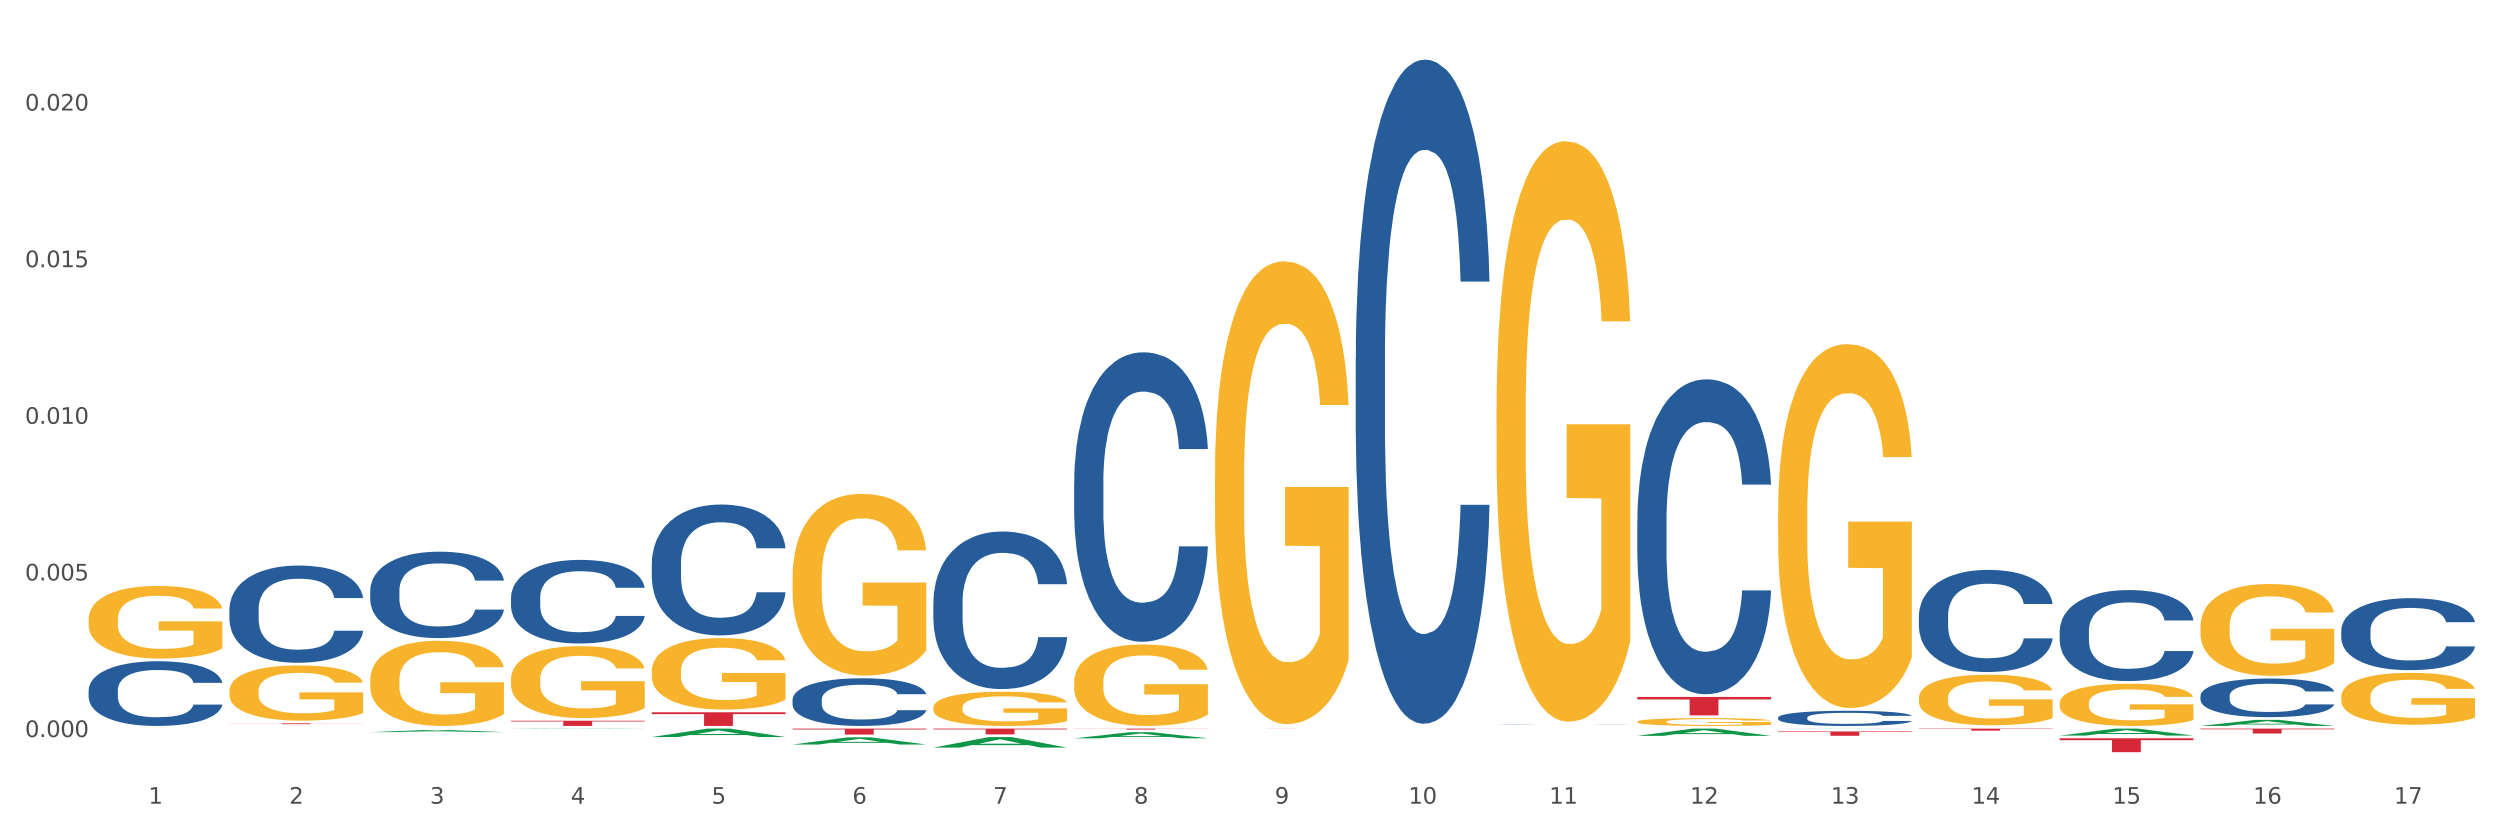 <?xml version="1.0" encoding="utf-8" standalone="no"?>
<!DOCTYPE svg PUBLIC "-//W3C//DTD SVG 1.1//EN"
  "http://www.w3.org/Graphics/SVG/1.1/DTD/svg11.dtd">
<svg xmlns:xlink="http://www.w3.org/1999/xlink" width="1080pt" height="360pt" viewBox="0 0 1080 360" xmlns="http://www.w3.org/2000/svg" version="1.1">
 <rect x="0" y="0" width="1080" height="360" fill="#333333" stroke="none"/>
 <defs>
  <style type="text/css">*{stroke-linejoin: round; stroke-linecap: butt}</style>
 </defs>
 <g id="figure_1">
  <g id="patch_1">
   <path d="M 0 360 
L 1080 360 
L 1080 0 
L 0 0 
z
" style="fill: #ffffff; stroke: #ffffff; stroke-linejoin: miter"/>
  </g>
  <g id="axes_1">
   <g id="matplotlib.axis_1">
    <g id="xtick_1">
     <g id="text_1">
      <!-- 1 -->
      <g style="fill: #4d4d4d" transform="translate(64.119 347.204) scale(0.096 -0.096)">
       <defs>
        <path id="DejaVuSans-31" d="M 794 531 
L 1825 531 
L 1825 4091 
L 703 3866 
L 703 4441 
L 1819 4666 
L 2450 4666 
L 2450 531 
L 3481 531 
L 3481 0 
L 794 0 
L 794 531 
z
" transform="scale(0.016)"/>
       </defs>
       <use xlink:href="#DejaVuSans-31"/>
      </g>
     </g>
    </g>
    <g id="xtick_2">
     <g id="text_2">
      <!-- 2 -->
      <g style="fill: #4d4d4d" transform="translate(124.94 347.204) scale(0.096 -0.096)">
       <defs>
        <path id="DejaVuSans-32" d="M 1228 531 
L 3431 531 
L 3431 0 
L 469 0 
L 469 531 
Q 828 903 1448 1529 
Q 2069 2156 2228 2338 
Q 2531 2678 2651 2914 
Q 2772 3150 2772 3378 
Q 2772 3750 2511 3984 
Q 2250 4219 1831 4219 
Q 1534 4219 1204 4116 
Q 875 4013 500 3803 
L 500 4441 
Q 881 4594 1212 4672 
Q 1544 4750 1819 4750 
Q 2544 4750 2975 4387 
Q 3406 4025 3406 3419 
Q 3406 3131 3298 2873 
Q 3191 2616 2906 2266 
Q 2828 2175 2409 1742 
Q 1991 1309 1228 531 
z
" transform="scale(0.016)"/>
       </defs>
       <use xlink:href="#DejaVuSans-32"/>
      </g>
     </g>
    </g>
    <g id="xtick_3">
     <g id="text_3">
      <!-- 3 -->
      <g style="fill: #4d4d4d" transform="translate(185.761 347.204) scale(0.096 -0.096)">
       <defs>
        <path id="DejaVuSans-33" d="M 2597 2516 
Q 3050 2419 3304 2112 
Q 3559 1806 3559 1356 
Q 3559 666 3084 287 
Q 2609 -91 1734 -91 
Q 1441 -91 1130 -33 
Q 819 25 488 141 
L 488 750 
Q 750 597 1062 519 
Q 1375 441 1716 441 
Q 2309 441 2620 675 
Q 2931 909 2931 1356 
Q 2931 1769 2642 2001 
Q 2353 2234 1838 2234 
L 1294 2234 
L 1294 2753 
L 1863 2753 
Q 2328 2753 2575 2939 
Q 2822 3125 2822 3475 
Q 2822 3834 2567 4026 
Q 2313 4219 1838 4219 
Q 1578 4219 1281 4162 
Q 984 4106 628 3988 
L 628 4550 
Q 988 4650 1302 4700 
Q 1616 4750 1894 4750 
Q 2613 4750 3031 4423 
Q 3450 4097 3450 3541 
Q 3450 3153 3228 2886 
Q 3006 2619 2597 2516 
z
" transform="scale(0.016)"/>
       </defs>
       <use xlink:href="#DejaVuSans-33"/>
      </g>
     </g>
    </g>
    <g id="xtick_4">
     <g id="text_4">
      <!-- 4 -->
      <g style="fill: #4d4d4d" transform="translate(246.582 347.204) scale(0.096 -0.096)">
       <defs>
        <path id="DejaVuSans-34" d="M 2419 4116 
L 825 1625 
L 2419 1625 
L 2419 4116 
z
M 2253 4666 
L 3047 4666 
L 3047 1625 
L 3713 1625 
L 3713 1100 
L 3047 1100 
L 3047 0 
L 2419 0 
L 2419 1100 
L 313 1100 
L 313 1709 
L 2253 4666 
z
" transform="scale(0.016)"/>
       </defs>
       <use xlink:href="#DejaVuSans-34"/>
      </g>
     </g>
    </g>
    <g id="xtick_5">
     <g id="text_5">
      <!-- 5 -->
      <g style="fill: #4d4d4d" transform="translate(307.403 347.204) scale(0.096 -0.096)">
       <defs>
        <path id="DejaVuSans-35" d="M 691 4666 
L 3169 4666 
L 3169 4134 
L 1269 4134 
L 1269 2991 
Q 1406 3038 1543 3061 
Q 1681 3084 1819 3084 
Q 2600 3084 3056 2656 
Q 3513 2228 3513 1497 
Q 3513 744 3044 326 
Q 2575 -91 1722 -91 
Q 1428 -91 1123 -41 
Q 819 9 494 109 
L 494 744 
Q 775 591 1075 516 
Q 1375 441 1709 441 
Q 2250 441 2565 725 
Q 2881 1009 2881 1497 
Q 2881 1984 2565 2268 
Q 2250 2553 1709 2553 
Q 1456 2553 1204 2497 
Q 953 2441 691 2322 
L 691 4666 
z
" transform="scale(0.016)"/>
       </defs>
       <use xlink:href="#DejaVuSans-35"/>
      </g>
     </g>
    </g>
    <g id="xtick_6">
     <g id="text_6">
      <!-- 6 -->
      <g style="fill: #4d4d4d" transform="translate(368.224 347.204) scale(0.096 -0.096)">
       <defs>
        <path id="DejaVuSans-36" d="M 2113 2584 
Q 1688 2584 1439 2293 
Q 1191 2003 1191 1497 
Q 1191 994 1439 701 
Q 1688 409 2113 409 
Q 2538 409 2786 701 
Q 3034 994 3034 1497 
Q 3034 2003 2786 2293 
Q 2538 2584 2113 2584 
z
M 3366 4563 
L 3366 3988 
Q 3128 4100 2886 4159 
Q 2644 4219 2406 4219 
Q 1781 4219 1451 3797 
Q 1122 3375 1075 2522 
Q 1259 2794 1537 2939 
Q 1816 3084 2150 3084 
Q 2853 3084 3261 2657 
Q 3669 2231 3669 1497 
Q 3669 778 3244 343 
Q 2819 -91 2113 -91 
Q 1303 -91 875 529 
Q 447 1150 447 2328 
Q 447 3434 972 4092 
Q 1497 4750 2381 4750 
Q 2619 4750 2861 4703 
Q 3103 4656 3366 4563 
z
" transform="scale(0.016)"/>
       </defs>
       <use xlink:href="#DejaVuSans-36"/>
      </g>
     </g>
    </g>
    <g id="xtick_7">
     <g id="text_7">
      <!-- 7 -->
      <g style="fill: #4d4d4d" transform="translate(429.045 347.204) scale(0.096 -0.096)">
       <defs>
        <path id="DejaVuSans-37" d="M 525 4666 
L 3525 4666 
L 3525 4397 
L 1831 0 
L 1172 0 
L 2766 4134 
L 525 4134 
L 525 4666 
z
" transform="scale(0.016)"/>
       </defs>
       <use xlink:href="#DejaVuSans-37"/>
      </g>
     </g>
    </g>
    <g id="xtick_8">
     <g id="text_8">
      <!-- 8 -->
      <g style="fill: #4d4d4d" transform="translate(489.866 347.204) scale(0.096 -0.096)">
       <defs>
        <path id="DejaVuSans-38" d="M 2034 2216 
Q 1584 2216 1326 1975 
Q 1069 1734 1069 1313 
Q 1069 891 1326 650 
Q 1584 409 2034 409 
Q 2484 409 2743 651 
Q 3003 894 3003 1313 
Q 3003 1734 2745 1975 
Q 2488 2216 2034 2216 
z
M 1403 2484 
Q 997 2584 770 2862 
Q 544 3141 544 3541 
Q 544 4100 942 4425 
Q 1341 4750 2034 4750 
Q 2731 4750 3128 4425 
Q 3525 4100 3525 3541 
Q 3525 3141 3298 2862 
Q 3072 2584 2669 2484 
Q 3125 2378 3379 2068 
Q 3634 1759 3634 1313 
Q 3634 634 3220 271 
Q 2806 -91 2034 -91 
Q 1263 -91 848 271 
Q 434 634 434 1313 
Q 434 1759 690 2068 
Q 947 2378 1403 2484 
z
M 1172 3481 
Q 1172 3119 1398 2916 
Q 1625 2713 2034 2713 
Q 2441 2713 2670 2916 
Q 2900 3119 2900 3481 
Q 2900 3844 2670 4047 
Q 2441 4250 2034 4250 
Q 1625 4250 1398 4047 
Q 1172 3844 1172 3481 
z
" transform="scale(0.016)"/>
       </defs>
       <use xlink:href="#DejaVuSans-38"/>
      </g>
     </g>
    </g>
    <g id="xtick_9">
     <g id="text_9">
      <!-- 9 -->
      <g style="fill: #4d4d4d" transform="translate(550.688 347.204) scale(0.096 -0.096)">
       <defs>
        <path id="DejaVuSans-39" d="M 703 97 
L 703 672 
Q 941 559 1184 500 
Q 1428 441 1663 441 
Q 2288 441 2617 861 
Q 2947 1281 2994 2138 
Q 2813 1869 2534 1725 
Q 2256 1581 1919 1581 
Q 1219 1581 811 2004 
Q 403 2428 403 3163 
Q 403 3881 828 4315 
Q 1253 4750 1959 4750 
Q 2769 4750 3195 4129 
Q 3622 3509 3622 2328 
Q 3622 1225 3098 567 
Q 2575 -91 1691 -91 
Q 1453 -91 1209 -44 
Q 966 3 703 97 
z
M 1959 2075 
Q 2384 2075 2632 2365 
Q 2881 2656 2881 3163 
Q 2881 3666 2632 3958 
Q 2384 4250 1959 4250 
Q 1534 4250 1286 3958 
Q 1038 3666 1038 3163 
Q 1038 2656 1286 2365 
Q 1534 2075 1959 2075 
z
" transform="scale(0.016)"/>
       </defs>
       <use xlink:href="#DejaVuSans-39"/>
      </g>
     </g>
    </g>
    <g id="xtick_10">
     <g id="text_10">
      <!-- 10 -->
      <g style="fill: #4d4d4d" transform="translate(608.455 347.204) scale(0.096 -0.096)">
       <defs>
        <path id="DejaVuSans-30" d="M 2034 4250 
Q 1547 4250 1301 3770 
Q 1056 3291 1056 2328 
Q 1056 1369 1301 889 
Q 1547 409 2034 409 
Q 2525 409 2770 889 
Q 3016 1369 3016 2328 
Q 3016 3291 2770 3770 
Q 2525 4250 2034 4250 
z
M 2034 4750 
Q 2819 4750 3233 4129 
Q 3647 3509 3647 2328 
Q 3647 1150 3233 529 
Q 2819 -91 2034 -91 
Q 1250 -91 836 529 
Q 422 1150 422 2328 
Q 422 3509 836 4129 
Q 1250 4750 2034 4750 
z
" transform="scale(0.016)"/>
       </defs>
       <use xlink:href="#DejaVuSans-31"/>
       <use xlink:href="#DejaVuSans-30" transform="translate(63.623 0)"/>
      </g>
     </g>
    </g>
    <g id="xtick_11">
     <g id="text_11">
      <!-- 11 -->
      <g style="fill: #4d4d4d" transform="translate(669.276 347.204) scale(0.096 -0.096)">
       <use xlink:href="#DejaVuSans-31"/>
       <use xlink:href="#DejaVuSans-31" transform="translate(63.623 0)"/>
      </g>
     </g>
    </g>
    <g id="xtick_12">
     <g id="text_12">
      <!-- 12 -->
      <g style="fill: #4d4d4d" transform="translate(730.097 347.204) scale(0.096 -0.096)">
       <use xlink:href="#DejaVuSans-31"/>
       <use xlink:href="#DejaVuSans-32" transform="translate(63.623 0)"/>
      </g>
     </g>
    </g>
    <g id="xtick_13">
     <g id="text_13">
      <!-- 13 -->
      <g style="fill: #4d4d4d" transform="translate(790.918 347.204) scale(0.096 -0.096)">
       <use xlink:href="#DejaVuSans-31"/>
       <use xlink:href="#DejaVuSans-33" transform="translate(63.623 0)"/>
      </g>
     </g>
    </g>
    <g id="xtick_14">
     <g id="text_14">
      <!-- 14 -->
      <g style="fill: #4d4d4d" transform="translate(851.739 347.204) scale(0.096 -0.096)">
       <use xlink:href="#DejaVuSans-31"/>
       <use xlink:href="#DejaVuSans-34" transform="translate(63.623 0)"/>
      </g>
     </g>
    </g>
    <g id="xtick_15">
     <g id="text_15">
      <!-- 15 -->
      <g style="fill: #4d4d4d" transform="translate(912.56 347.204) scale(0.096 -0.096)">
       <use xlink:href="#DejaVuSans-31"/>
       <use xlink:href="#DejaVuSans-35" transform="translate(63.623 0)"/>
      </g>
     </g>
    </g>
    <g id="xtick_16">
     <g id="text_16">
      <!-- 16 -->
      <g style="fill: #4d4d4d" transform="translate(973.381 347.204) scale(0.096 -0.096)">
       <use xlink:href="#DejaVuSans-31"/>
       <use xlink:href="#DejaVuSans-36" transform="translate(63.623 0)"/>
      </g>
     </g>
    </g>
    <g id="xtick_17">
     <g id="text_17">
      <!-- 17 -->
      <g style="fill: #4d4d4d" transform="translate(1034.202 347.204) scale(0.096 -0.096)">
       <use xlink:href="#DejaVuSans-31"/>
       <use xlink:href="#DejaVuSans-37" transform="translate(63.623 0)"/>
      </g>
     </g>
    </g>
    <g id="xtick_18"/>
    <g id="xtick_19"/>
    <g id="xtick_20"/>
    <g id="xtick_21"/>
    <g id="xtick_22"/>
    <g id="xtick_23"/>
    <g id="xtick_24"/>
    <g id="xtick_25"/>
    <g id="xtick_26"/>
    <g id="xtick_27"/>
    <g id="xtick_28"/>
    <g id="xtick_29"/>
    <g id="xtick_30"/>
    <g id="xtick_31"/>
    <g id="xtick_32"/>
    <g id="xtick_33"/>
   </g>
   <g id="matplotlib.axis_2">
    <g id="ytick_1">
     <g id="text_18">
      <!-- 0.000 -->
      <g style="fill: #4d4d4d" transform="translate(10.8 318.408) scale(0.096 -0.096)">
       <defs>
        <path id="DejaVuSans-2e" d="M 684 794 
L 1344 794 
L 1344 0 
L 684 0 
L 684 794 
z
" transform="scale(0.016)"/>
       </defs>
       <use xlink:href="#DejaVuSans-30"/>
       <use xlink:href="#DejaVuSans-2e" transform="translate(63.623 0)"/>
       <use xlink:href="#DejaVuSans-30" transform="translate(95.41 0)"/>
       <use xlink:href="#DejaVuSans-30" transform="translate(159.033 0)"/>
       <use xlink:href="#DejaVuSans-30" transform="translate(222.656 0)"/>
      </g>
     </g>
    </g>
    <g id="ytick_2">
     <g id="text_19">
      <!-- 0.005 -->
      <g style="fill: #4d4d4d" transform="translate(10.8 250.746) scale(0.096 -0.096)">
       <use xlink:href="#DejaVuSans-30"/>
       <use xlink:href="#DejaVuSans-2e" transform="translate(63.623 0)"/>
       <use xlink:href="#DejaVuSans-30" transform="translate(95.41 0)"/>
       <use xlink:href="#DejaVuSans-30" transform="translate(159.033 0)"/>
       <use xlink:href="#DejaVuSans-35" transform="translate(222.656 0)"/>
      </g>
     </g>
    </g>
    <g id="ytick_3">
     <g id="text_20">
      <!-- 0.010 -->
      <g style="fill: #4d4d4d" transform="translate(10.8 183.085) scale(0.096 -0.096)">
       <use xlink:href="#DejaVuSans-30"/>
       <use xlink:href="#DejaVuSans-2e" transform="translate(63.623 0)"/>
       <use xlink:href="#DejaVuSans-30" transform="translate(95.41 0)"/>
       <use xlink:href="#DejaVuSans-31" transform="translate(159.033 0)"/>
       <use xlink:href="#DejaVuSans-30" transform="translate(222.656 0)"/>
      </g>
     </g>
    </g>
    <g id="ytick_4">
     <g id="text_21">
      <!-- 0.015 -->
      <g style="fill: #4d4d4d" transform="translate(10.8 115.423) scale(0.096 -0.096)">
       <use xlink:href="#DejaVuSans-30"/>
       <use xlink:href="#DejaVuSans-2e" transform="translate(63.623 0)"/>
       <use xlink:href="#DejaVuSans-30" transform="translate(95.41 0)"/>
       <use xlink:href="#DejaVuSans-31" transform="translate(159.033 0)"/>
       <use xlink:href="#DejaVuSans-35" transform="translate(222.656 0)"/>
      </g>
     </g>
    </g>
    <g id="ytick_5">
     <g id="text_22">
      <!-- 0.020 -->
      <g style="fill: #4d4d4d" transform="translate(10.8 47.761) scale(0.096 -0.096)">
       <use xlink:href="#DejaVuSans-30"/>
       <use xlink:href="#DejaVuSans-2e" transform="translate(63.623 0)"/>
       <use xlink:href="#DejaVuSans-30" transform="translate(95.41 0)"/>
       <use xlink:href="#DejaVuSans-32" transform="translate(159.033 0)"/>
       <use xlink:href="#DejaVuSans-30" transform="translate(222.656 0)"/>
      </g>
     </g>
    </g>
    <g id="ytick_6"/>
    <g id="ytick_7"/>
    <g id="ytick_8"/>
    <g id="ytick_9"/>
   </g>
   <g id="PolyCollection_1">
    <path d="M 159.925 316.279 
L 159.985 316.278 
L 183.811 315.368 
L 193.7 315.367 
L 217.705 316.281 
L 206.268 316.281 
L 201.086 316.068 
L 176.485 316.068 
L 176.306 316.072 
L 171.302 316.281 
L 159.925 316.281 
L 159.925 316.279 
L 179.582 315.941 
L 197.988 315.94 
L 188.875 315.562 
L 188.756 315.56 
L 188.636 315.563 
L 179.523 315.94 
L 179.582 315.941 
L 159.925 316.279 
z
" clip-path="url(#p49ba0e6197)" style="fill: #109648"/>
    <path d="M 220.746 314.915 
L 220.806 314.915 
L 244.633 314.761 
L 254.521 314.761 
L 278.526 314.916 
L 267.089 314.916 
L 261.907 314.88 
L 237.306 314.88 
L 237.127 314.88 
L 232.123 314.916 
L 220.746 314.916 
L 220.746 314.915 
L 240.403 314.858 
L 258.81 314.858 
L 249.696 314.794 
L 249.577 314.794 
L 249.457 314.794 
L 240.344 314.858 
L 240.403 314.858 
L 220.746 314.915 
z
" clip-path="url(#p49ba0e6197)" style="fill: #109648"/>
    <path d="M 281.567 318.401 
L 281.627 318.397 
L 305.454 314.765 
L 315.342 314.761 
L 339.347 318.407 
L 327.91 318.407 
L 322.728 317.558 
L 298.127 317.558 
L 297.948 317.572 
L 292.945 318.407 
L 281.567 318.407 
L 281.567 318.401 
L 301.224 317.052 
L 319.631 317.048 
L 310.517 315.538 
L 310.398 315.531 
L 310.279 315.542 
L 301.165 317.048 
L 301.224 317.052 
L 281.567 318.401 
z
" clip-path="url(#p49ba0e6197)" style="fill: #109648"/>
    <path d="M 342.388 321.626 
L 342.448 321.623 
L 366.275 318.52 
L 376.163 318.517 
L 400.168 321.632 
L 388.731 321.632 
L 383.549 320.906 
L 358.948 320.906 
L 358.769 320.918 
L 353.766 321.632 
L 342.388 321.632 
L 342.388 321.626 
L 362.045 320.474 
L 380.452 320.471 
L 371.338 319.181 
L 371.219 319.175 
L 371.1 319.184 
L 361.986 320.471 
L 362.045 320.474 
L 342.388 321.626 
z
" clip-path="url(#p49ba0e6197)" style="fill: #109648"/>
    <path d="M 403.209 322.961 
L 403.269 322.957 
L 427.096 318.42 
L 436.984 318.416 
L 460.989 322.97 
L 449.553 322.97 
L 444.37 321.909 
L 419.769 321.909 
L 419.59 321.926 
L 414.587 322.97 
L 403.209 322.97 
L 403.209 322.961 
L 422.866 321.276 
L 441.273 321.272 
L 432.159 319.386 
L 432.04 319.378 
L 431.921 319.391 
L 422.807 321.272 
L 422.866 321.276 
L 403.209 322.961 
z
" clip-path="url(#p49ba0e6197)" style="fill: #109648"/>
    <path d="M 464.03 318.951 
L 464.09 318.949 
L 487.917 316.322 
L 497.805 316.319 
L 521.81 318.956 
L 510.374 318.956 
L 505.191 318.342 
L 480.59 318.342 
L 480.411 318.352 
L 475.408 318.956 
L 464.03 318.956 
L 464.03 318.951 
L 483.688 317.976 
L 502.094 317.973 
L 492.98 316.881 
L 492.861 316.876 
L 492.742 316.884 
L 483.628 317.973 
L 483.688 317.976 
L 464.03 318.951 
z
" clip-path="url(#p49ba0e6197)" style="fill: #109648"/>
    <path d="M 38.283 267.63 
L 38.351 267.601 
L 38.351 266.57 
L 38.488 265.682 
L 39.17 263.533 
L 40.193 261.757 
L 40.943 260.812 
L 41.694 260.038 
L 42.581 259.265 
L 43.672 258.463 
L 45.65 257.288 
L 46.878 256.687 
L 48.379 256.056 
L 51.108 255.14 
L 53.086 254.624 
L 55.133 254.194 
L 58.475 253.679 
L 60.658 253.45 
L 62.978 253.278 
L 65.775 253.163 
L 67.889 253.134 
L 72.528 253.22 
L 76.485 253.478 
L 78.395 253.679 
L 80.851 254.023 
L 82.147 254.252 
L 84.261 254.71 
L 86.444 255.312 
L 87.945 255.827 
L 90.196 256.801 
L 91.902 257.775 
L 93.471 258.978 
L 94.289 259.809 
L 94.903 260.583 
L 95.449 261.471 
L 95.995 262.874 
L 83.716 262.874 
L 83.238 261.872 
L 82.488 260.926 
L 81.396 260.01 
L 80.441 259.437 
L 78.804 258.721 
L 77.303 258.262 
L 75.734 257.919 
L 73.824 257.632 
L 72.323 257.489 
L 70.209 257.374 
L 66.047 257.403 
L 63.251 257.632 
L 61.34 257.919 
L 60.113 258.176 
L 59.021 258.463 
L 57.793 258.864 
L 56.361 259.465 
L 55.337 260.01 
L 54.314 260.697 
L 53.495 261.385 
L 52.745 262.187 
L 52.131 263.046 
L 51.654 263.934 
L 51.244 265.023 
L 50.903 266.828 
L 50.903 270.752 
L 51.04 271.64 
L 51.381 272.815 
L 51.79 273.703 
L 52.472 274.763 
L 53.086 275.479 
L 54.246 276.51 
L 55.542 277.37 
L 56.565 277.914 
L 57.588 278.372 
L 59.362 279.003 
L 61.34 279.518 
L 63.046 279.833 
L 65.365 280.12 
L 66.934 280.234 
L 68.299 280.292 
L 71.641 280.292 
L 74.029 280.206 
L 76.689 280.005 
L 78.736 279.747 
L 80.441 279.432 
L 82.351 278.917 
L 83.579 278.43 
L 83.579 272.442 
L 68.571 272.414 
L 68.571 268.432 
L 96.063 268.432 
L 96.063 280.12 
L 94.903 280.721 
L 93.607 281.266 
L 92.243 281.753 
L 90.196 282.354 
L 87.741 282.927 
L 85.558 283.328 
L 83.238 283.672 
L 80.509 283.987 
L 76.962 284.274 
L 74.779 284.388 
L 72.051 284.474 
L 68.844 284.503 
L 66.047 284.445 
L 63.319 284.302 
L 60.454 284.044 
L 57.657 283.672 
L 55.542 283.3 
L 53.427 282.841 
L 51.176 282.24 
L 49.402 281.667 
L 48.038 281.151 
L 46.537 280.492 
L 44.9 279.633 
L 43.672 278.859 
L 42.581 278.057 
L 41.421 277.026 
L 40.602 276.138 
L 39.784 275.021 
L 39.306 274.19 
L 38.761 272.901 
L 38.351 271.096 
L 38.283 267.63 
z
" clip-path="url(#p49ba0e6197)" style="fill: #f7b32b"/>
    <path d="M 99.104 298.499 
L 99.172 298.477 
L 99.172 297.693 
L 99.309 297.018 
L 99.991 295.384 
L 101.014 294.033 
L 101.765 293.314 
L 102.515 292.726 
L 103.402 292.138 
L 104.493 291.528 
L 106.472 290.635 
L 107.699 290.177 
L 109.2 289.698 
L 111.929 289.001 
L 113.907 288.608 
L 115.954 288.282 
L 119.296 287.89 
L 121.479 287.715 
L 123.799 287.585 
L 126.596 287.497 
L 128.71 287.476 
L 133.349 287.541 
L 137.306 287.737 
L 139.216 287.89 
L 141.672 288.151 
L 142.968 288.325 
L 145.082 288.674 
L 147.265 289.131 
L 148.766 289.523 
L 151.017 290.264 
L 152.723 291.005 
L 154.292 291.92 
L 155.11 292.552 
L 155.724 293.14 
L 156.27 293.815 
L 156.816 294.883 
L 144.537 294.883 
L 144.059 294.12 
L 143.309 293.401 
L 142.217 292.704 
L 141.262 292.268 
L 139.625 291.724 
L 138.124 291.375 
L 136.555 291.114 
L 134.645 290.896 
L 133.144 290.787 
L 131.03 290.7 
L 126.868 290.722 
L 124.072 290.896 
L 122.161 291.114 
L 120.934 291.31 
L 119.842 291.528 
L 118.614 291.833 
L 117.182 292.29 
L 116.158 292.704 
L 115.135 293.227 
L 114.317 293.75 
L 113.566 294.36 
L 112.952 295.013 
L 112.475 295.689 
L 112.065 296.517 
L 111.724 297.889 
L 111.724 300.874 
L 111.861 301.549 
L 112.202 302.442 
L 112.611 303.117 
L 113.293 303.924 
L 113.907 304.468 
L 115.067 305.252 
L 116.363 305.906 
L 117.386 306.32 
L 118.41 306.668 
L 120.183 307.148 
L 122.161 307.54 
L 123.867 307.78 
L 126.186 307.997 
L 127.755 308.084 
L 129.12 308.128 
L 132.462 308.128 
L 134.85 308.063 
L 137.51 307.91 
L 139.557 307.714 
L 141.262 307.475 
L 143.172 307.082 
L 144.4 306.712 
L 144.4 302.159 
L 129.393 302.137 
L 129.393 299.109 
L 156.884 299.109 
L 156.884 307.997 
L 155.724 308.455 
L 154.428 308.869 
L 153.064 309.239 
L 151.017 309.697 
L 148.562 310.132 
L 146.379 310.437 
L 144.059 310.699 
L 141.331 310.938 
L 137.783 311.156 
L 135.6 311.243 
L 132.872 311.309 
L 129.665 311.331 
L 126.868 311.287 
L 124.14 311.178 
L 121.275 310.982 
L 118.478 310.699 
L 116.363 310.416 
L 114.248 310.067 
L 111.997 309.609 
L 110.223 309.174 
L 108.859 308.782 
L 107.358 308.281 
L 105.721 307.627 
L 104.493 307.039 
L 103.402 306.429 
L 102.242 305.645 
L 101.423 304.969 
L 100.605 304.12 
L 100.127 303.488 
L 99.582 302.507 
L 99.172 301.135 
L 99.104 298.499 
z
" clip-path="url(#p49ba0e6197)" style="fill: #f7b32b"/>
    <path d="M 159.925 293.814 
L 159.993 293.781 
L 159.993 292.571 
L 160.13 291.529 
L 160.812 289.009 
L 161.835 286.926 
L 162.586 285.817 
L 163.336 284.91 
L 164.223 284.003 
L 165.314 283.062 
L 167.293 281.684 
L 168.52 280.979 
L 170.021 280.24 
L 172.75 279.164 
L 174.728 278.56 
L 176.775 278.056 
L 180.117 277.451 
L 182.3 277.182 
L 184.62 276.98 
L 187.417 276.846 
L 189.531 276.812 
L 194.17 276.913 
L 198.127 277.216 
L 200.037 277.451 
L 202.493 277.854 
L 203.789 278.123 
L 205.904 278.66 
L 208.087 279.366 
L 209.587 279.971 
L 211.838 281.113 
L 213.544 282.256 
L 215.113 283.667 
L 215.931 284.641 
L 216.545 285.548 
L 217.091 286.59 
L 217.637 288.237 
L 205.358 288.237 
L 204.88 287.061 
L 204.13 285.952 
L 203.038 284.876 
L 202.083 284.204 
L 200.446 283.364 
L 198.945 282.827 
L 197.376 282.424 
L 195.466 282.088 
L 193.966 281.92 
L 191.851 281.785 
L 187.69 281.819 
L 184.893 282.088 
L 182.983 282.424 
L 181.755 282.726 
L 180.663 283.062 
L 179.435 283.532 
L 178.003 284.238 
L 176.979 284.876 
L 175.956 285.683 
L 175.138 286.489 
L 174.387 287.43 
L 173.773 288.438 
L 173.296 289.48 
L 172.886 290.757 
L 172.545 292.873 
L 172.545 297.477 
L 172.682 298.518 
L 173.023 299.896 
L 173.432 300.938 
L 174.114 302.181 
L 174.728 303.021 
L 175.888 304.231 
L 177.184 305.239 
L 178.207 305.877 
L 179.231 306.415 
L 181.004 307.154 
L 182.983 307.759 
L 184.688 308.128 
L 187.007 308.464 
L 188.576 308.599 
L 189.941 308.666 
L 193.283 308.666 
L 195.671 308.565 
L 198.331 308.33 
L 200.378 308.027 
L 202.083 307.658 
L 203.993 307.053 
L 205.221 306.482 
L 205.221 299.459 
L 190.214 299.426 
L 190.214 294.755 
L 217.705 294.755 
L 217.705 308.464 
L 216.545 309.17 
L 215.249 309.808 
L 213.885 310.379 
L 211.838 311.085 
L 209.383 311.757 
L 207.2 312.227 
L 204.88 312.631 
L 202.152 313 
L 198.604 313.336 
L 196.421 313.471 
L 193.693 313.572 
L 190.486 313.605 
L 187.69 313.538 
L 184.961 313.37 
L 182.096 313.067 
L 179.299 312.631 
L 177.184 312.194 
L 175.069 311.656 
L 172.818 310.951 
L 171.045 310.279 
L 169.68 309.674 
L 168.179 308.901 
L 166.542 307.893 
L 165.314 306.986 
L 164.223 306.045 
L 163.063 304.835 
L 162.245 303.794 
L 161.426 302.483 
L 160.948 301.509 
L 160.403 299.997 
L 159.993 297.88 
L 159.925 293.814 
z
" clip-path="url(#p49ba0e6197)" style="fill: #f7b32b"/>
    <path d="M 220.746 293.494 
L 220.814 293.465 
L 220.814 292.444 
L 220.951 291.565 
L 221.633 289.437 
L 222.656 287.679 
L 223.407 286.743 
L 224.157 285.977 
L 225.044 285.211 
L 226.135 284.417 
L 228.114 283.254 
L 229.342 282.658 
L 230.842 282.034 
L 233.571 281.126 
L 235.549 280.616 
L 237.596 280.19 
L 240.938 279.68 
L 243.121 279.453 
L 245.441 279.282 
L 248.238 279.169 
L 250.352 279.141 
L 254.991 279.226 
L 258.948 279.481 
L 260.858 279.68 
L 263.314 280.02 
L 264.61 280.247 
L 266.725 280.701 
L 268.908 281.296 
L 270.408 281.807 
L 272.66 282.771 
L 274.365 283.736 
L 275.934 284.927 
L 276.753 285.75 
L 277.367 286.516 
L 277.912 287.395 
L 278.458 288.785 
L 266.179 288.785 
L 265.701 287.792 
L 264.951 286.856 
L 263.859 285.948 
L 262.904 285.381 
L 261.267 284.672 
L 259.766 284.218 
L 258.197 283.878 
L 256.287 283.594 
L 254.787 283.452 
L 252.672 283.339 
L 248.511 283.367 
L 245.714 283.594 
L 243.804 283.878 
L 242.576 284.133 
L 241.484 284.417 
L 240.256 284.814 
L 238.824 285.409 
L 237.8 285.948 
L 236.777 286.629 
L 235.959 287.31 
L 235.208 288.104 
L 234.594 288.955 
L 234.117 289.834 
L 233.707 290.912 
L 233.366 292.699 
L 233.366 296.585 
L 233.503 297.465 
L 233.844 298.628 
L 234.253 299.507 
L 234.935 300.557 
L 235.549 301.266 
L 236.709 302.287 
L 238.005 303.138 
L 239.028 303.677 
L 240.052 304.131 
L 241.825 304.755 
L 243.804 305.265 
L 245.509 305.577 
L 247.828 305.861 
L 249.397 305.974 
L 250.762 306.031 
L 254.104 306.031 
L 256.492 305.946 
L 259.152 305.747 
L 261.199 305.492 
L 262.904 305.18 
L 264.815 304.67 
L 266.042 304.187 
L 266.042 298.259 
L 251.035 298.231 
L 251.035 294.288 
L 278.526 294.288 
L 278.526 305.861 
L 277.367 306.457 
L 276.07 306.996 
L 274.706 307.478 
L 272.66 308.073 
L 270.204 308.641 
L 268.021 309.038 
L 265.701 309.378 
L 262.973 309.69 
L 259.425 309.974 
L 257.242 310.087 
L 254.514 310.172 
L 251.308 310.201 
L 248.511 310.144 
L 245.782 310.002 
L 242.917 309.747 
L 240.12 309.378 
L 238.005 309.009 
L 235.89 308.556 
L 233.639 307.96 
L 231.866 307.393 
L 230.501 306.882 
L 229 306.23 
L 227.363 305.379 
L 226.135 304.613 
L 225.044 303.819 
L 223.884 302.797 
L 223.066 301.918 
L 222.247 300.812 
L 221.769 299.989 
L 221.224 298.713 
L 220.814 296.926 
L 220.746 293.494 
z
" clip-path="url(#p49ba0e6197)" style="fill: #f7b32b"/>
    <path d="M 281.567 289.92 
L 281.635 289.892 
L 281.635 288.876 
L 281.772 288.002 
L 282.454 285.886 
L 283.477 284.138 
L 284.228 283.207 
L 284.978 282.445 
L 285.865 281.684 
L 286.956 280.894 
L 288.935 279.737 
L 290.163 279.145 
L 291.663 278.525 
L 294.392 277.622 
L 296.37 277.114 
L 298.417 276.691 
L 301.76 276.184 
L 303.943 275.958 
L 306.262 275.789 
L 309.059 275.676 
L 311.174 275.648 
L 315.812 275.732 
L 319.769 275.986 
L 321.679 276.184 
L 324.135 276.522 
L 325.431 276.748 
L 327.546 277.199 
L 329.729 277.791 
L 331.229 278.299 
L 333.481 279.258 
L 335.186 280.217 
L 336.755 281.402 
L 337.574 282.22 
L 338.188 282.981 
L 338.733 283.856 
L 339.279 285.238 
L 327 285.238 
L 326.522 284.25 
L 325.772 283.32 
L 324.681 282.417 
L 323.726 281.853 
L 322.088 281.148 
L 320.588 280.697 
L 319.019 280.358 
L 317.108 280.076 
L 315.608 279.935 
L 313.493 279.822 
L 309.332 279.85 
L 306.535 280.076 
L 304.625 280.358 
L 303.397 280.612 
L 302.305 280.894 
L 301.077 281.289 
L 299.645 281.881 
L 298.622 282.417 
L 297.598 283.094 
L 296.78 283.771 
L 296.029 284.561 
L 295.415 285.407 
L 294.938 286.281 
L 294.529 287.353 
L 294.187 289.13 
L 294.187 292.994 
L 294.324 293.869 
L 294.665 295.025 
L 295.074 295.9 
L 295.756 296.943 
L 296.37 297.648 
L 297.53 298.664 
L 298.826 299.51 
L 299.849 300.046 
L 300.873 300.497 
L 302.646 301.118 
L 304.625 301.626 
L 306.33 301.936 
L 308.649 302.218 
L 310.218 302.331 
L 311.583 302.387 
L 314.925 302.387 
L 317.313 302.302 
L 319.974 302.105 
L 322.02 301.851 
L 323.726 301.541 
L 325.636 301.033 
L 326.863 300.554 
L 326.863 294.659 
L 311.856 294.63 
L 311.856 290.71 
L 339.347 290.71 
L 339.347 302.218 
L 338.188 302.81 
L 336.891 303.346 
L 335.527 303.826 
L 333.481 304.418 
L 331.025 304.982 
L 328.842 305.377 
L 326.522 305.715 
L 323.794 306.026 
L 320.246 306.308 
L 318.063 306.421 
L 315.335 306.505 
L 312.129 306.533 
L 309.332 306.477 
L 306.603 306.336 
L 303.738 306.082 
L 300.941 305.715 
L 298.826 305.349 
L 296.711 304.897 
L 294.46 304.305 
L 292.687 303.741 
L 291.322 303.233 
L 289.822 302.585 
L 288.184 301.738 
L 286.956 300.977 
L 285.865 300.187 
L 284.705 299.172 
L 283.887 298.297 
L 283.068 297.197 
L 282.591 296.379 
L 282.045 295.11 
L 281.635 293.333 
L 281.567 289.92 
z
" clip-path="url(#p49ba0e6197)" style="fill: #f7b32b"/>
    <path d="M 342.388 249.635 
L 342.457 249.563 
L 342.457 246.982 
L 342.593 244.759 
L 343.275 239.382 
L 344.298 234.937 
L 345.049 232.571 
L 345.799 230.636 
L 346.686 228.7 
L 347.777 226.692 
L 349.756 223.753 
L 350.984 222.247 
L 352.484 220.67 
L 355.213 218.376 
L 357.191 217.085 
L 359.238 216.01 
L 362.581 214.719 
L 364.764 214.146 
L 367.083 213.716 
L 369.88 213.429 
L 371.995 213.357 
L 376.633 213.572 
L 380.59 214.218 
L 382.5 214.719 
L 384.956 215.58 
L 386.252 216.153 
L 388.367 217.3 
L 390.55 218.806 
L 392.05 220.097 
L 394.302 222.534 
L 396.007 224.972 
L 397.576 227.983 
L 398.395 230.062 
L 399.009 231.998 
L 399.554 234.22 
L 400.1 237.733 
L 387.821 237.733 
L 387.343 235.224 
L 386.593 232.858 
L 385.502 230.564 
L 384.547 229.13 
L 382.909 227.338 
L 381.409 226.191 
L 379.84 225.33 
L 377.929 224.613 
L 376.429 224.255 
L 374.314 223.968 
L 370.153 224.04 
L 367.356 224.613 
L 365.446 225.33 
L 364.218 225.976 
L 363.126 226.692 
L 361.898 227.696 
L 360.466 229.202 
L 359.443 230.564 
L 358.419 232.285 
L 357.601 234.005 
L 356.85 236.013 
L 356.236 238.164 
L 355.759 240.386 
L 355.35 243.111 
L 355.009 247.627 
L 355.009 257.449 
L 355.145 259.672 
L 355.486 262.611 
L 355.895 264.834 
L 356.577 267.487 
L 357.191 269.279 
L 358.351 271.86 
L 359.647 274.011 
L 360.671 275.373 
L 361.694 276.52 
L 363.467 278.097 
L 365.446 279.388 
L 367.151 280.177 
L 369.471 280.894 
L 371.04 281.18 
L 372.404 281.324 
L 375.747 281.324 
L 378.134 281.109 
L 380.795 280.607 
L 382.841 279.961 
L 384.547 279.173 
L 386.457 277.882 
L 387.685 276.664 
L 387.685 261.679 
L 372.677 261.608 
L 372.677 251.642 
L 400.168 251.642 
L 400.168 280.894 
L 399.009 282.399 
L 397.712 283.761 
L 396.348 284.98 
L 394.302 286.486 
L 391.846 287.92 
L 389.663 288.923 
L 387.343 289.784 
L 384.615 290.572 
L 381.067 291.289 
L 378.885 291.576 
L 376.156 291.791 
L 372.95 291.863 
L 370.153 291.719 
L 367.424 291.361 
L 364.559 290.716 
L 361.762 289.784 
L 359.647 288.852 
L 357.533 287.705 
L 355.281 286.199 
L 353.508 284.765 
L 352.143 283.475 
L 350.643 281.826 
L 349.005 279.675 
L 347.777 277.739 
L 346.686 275.732 
L 345.526 273.151 
L 344.708 270.928 
L 343.889 268.132 
L 343.412 266.053 
L 342.866 262.827 
L 342.457 258.31 
L 342.388 249.635 
z
" clip-path="url(#p49ba0e6197)" style="fill: #f7b32b"/>
    <path d="M 889.778 318.935 
L 947.558 318.935 
L 947.558 319.771 
L 924.829 319.777 
L 924.829 324.95 
L 912.37 324.95 
L 912.37 319.777 
L 889.778 319.771 
L 889.778 318.941 
L 889.778 318.935 
z
" clip-path="url(#p49ba0e6197)" style="fill: #d62839"/>
    <path d="M 950.599 314.761 
L 1008.379 314.761 
L 1008.379 315.058 
L 985.65 315.06 
L 985.65 316.897 
L 973.191 316.897 
L 973.191 315.06 
L 950.599 315.058 
L 950.599 314.763 
L 950.599 314.761 
z
" clip-path="url(#p49ba0e6197)" style="fill: #d62839"/>
    <path d="M 768.136 316 
L 825.916 316 
L 825.916 316.26 
L 803.187 316.262 
L 803.187 317.872 
L 790.727 317.872 
L 790.727 316.262 
L 768.136 316.26 
L 768.136 316.002 
L 768.136 316 
z
" clip-path="url(#p49ba0e6197)" style="fill: #d62839"/>
    <path d="M 828.957 314.761 
L 886.737 314.761 
L 886.737 314.886 
L 864.008 314.887 
L 864.008 315.661 
L 851.549 315.661 
L 851.549 314.887 
L 828.957 314.886 
L 828.957 314.762 
L 828.957 314.761 
z
" clip-path="url(#p49ba0e6197)" style="fill: #d62839"/>
    <path d="M 950.599 270.627 
L 950.667 270.591 
L 950.667 269.286 
L 950.804 268.163 
L 951.486 265.447 
L 952.509 263.201 
L 953.259 262.005 
L 954.01 261.027 
L 954.897 260.049 
L 955.988 259.035 
L 957.966 257.549 
L 959.194 256.789 
L 960.695 255.992 
L 963.424 254.832 
L 965.402 254.18 
L 967.449 253.637 
L 970.791 252.985 
L 972.974 252.695 
L 975.294 252.478 
L 978.09 252.333 
L 980.205 252.297 
L 984.844 252.405 
L 988.801 252.731 
L 990.711 252.985 
L 993.166 253.42 
L 994.463 253.709 
L 996.577 254.289 
L 998.76 255.05 
L 1000.261 255.702 
L 1002.512 256.934 
L 1004.218 258.165 
L 1005.787 259.687 
L 1006.605 260.737 
L 1007.219 261.715 
L 1007.765 262.838 
L 1008.311 264.613 
L 996.032 264.613 
L 995.554 263.345 
L 994.804 262.15 
L 993.712 260.991 
L 992.757 260.266 
L 991.12 259.361 
L 989.619 258.781 
L 988.05 258.346 
L 986.14 257.984 
L 984.639 257.803 
L 982.525 257.658 
L 978.363 257.694 
L 975.566 257.984 
L 973.656 258.346 
L 972.428 258.672 
L 971.337 259.035 
L 970.109 259.542 
L 968.677 260.303 
L 967.653 260.991 
L 966.63 261.86 
L 965.811 262.73 
L 965.061 263.744 
L 964.447 264.831 
L 963.97 265.954 
L 963.56 267.33 
L 963.219 269.612 
L 963.219 274.575 
L 963.356 275.698 
L 963.697 277.184 
L 964.106 278.307 
L 964.788 279.647 
L 965.402 280.553 
L 966.562 281.857 
L 967.858 282.943 
L 968.881 283.632 
L 969.904 284.211 
L 971.678 285.008 
L 973.656 285.66 
L 975.362 286.059 
L 977.681 286.421 
L 979.25 286.566 
L 980.615 286.639 
L 983.957 286.639 
L 986.345 286.53 
L 989.005 286.276 
L 991.052 285.95 
L 992.757 285.552 
L 994.667 284.9 
L 995.895 284.284 
L 995.895 276.713 
L 980.887 276.676 
L 980.887 271.641 
L 1008.379 271.641 
L 1008.379 286.421 
L 1007.219 287.182 
L 1005.923 287.87 
L 1004.559 288.486 
L 1002.512 289.247 
L 1000.056 289.971 
L 997.873 290.478 
L 995.554 290.913 
L 992.825 291.312 
L 989.278 291.674 
L 987.095 291.819 
L 984.366 291.927 
L 981.16 291.964 
L 978.363 291.891 
L 975.635 291.71 
L 972.77 291.384 
L 969.973 290.913 
L 967.858 290.442 
L 965.743 289.863 
L 963.492 289.102 
L 961.718 288.377 
L 960.354 287.725 
L 958.853 286.892 
L 957.216 285.805 
L 955.988 284.827 
L 954.897 283.813 
L 953.737 282.509 
L 952.918 281.386 
L 952.1 279.973 
L 951.622 278.922 
L 951.076 277.292 
L 950.667 275.01 
L 950.599 270.627 
z
" clip-path="url(#p49ba0e6197)" style="fill: #f7b32b"/>
    <path d="M 1011.42 301.024 
L 1011.488 301.004 
L 1011.488 300.267 
L 1011.625 299.632 
L 1012.307 298.096 
L 1013.33 296.827 
L 1014.08 296.151 
L 1014.831 295.598 
L 1015.718 295.046 
L 1016.809 294.472 
L 1018.787 293.633 
L 1020.015 293.203 
L 1021.516 292.752 
L 1024.245 292.097 
L 1026.223 291.729 
L 1028.27 291.421 
L 1031.612 291.053 
L 1033.795 290.889 
L 1036.115 290.766 
L 1038.912 290.684 
L 1041.026 290.664 
L 1045.665 290.725 
L 1049.622 290.91 
L 1051.532 291.053 
L 1053.988 291.299 
L 1055.284 291.462 
L 1057.398 291.79 
L 1059.581 292.22 
L 1061.082 292.589 
L 1063.333 293.285 
L 1065.039 293.981 
L 1066.608 294.841 
L 1067.426 295.435 
L 1068.04 295.987 
L 1068.586 296.622 
L 1069.132 297.625 
L 1056.853 297.625 
L 1056.375 296.909 
L 1055.625 296.233 
L 1054.533 295.578 
L 1053.578 295.168 
L 1051.941 294.657 
L 1050.44 294.329 
L 1048.871 294.083 
L 1046.961 293.878 
L 1045.46 293.776 
L 1043.346 293.694 
L 1039.184 293.715 
L 1036.388 293.878 
L 1034.477 294.083 
L 1033.25 294.268 
L 1032.158 294.472 
L 1030.93 294.759 
L 1029.498 295.189 
L 1028.474 295.578 
L 1027.451 296.069 
L 1026.632 296.561 
L 1025.882 297.134 
L 1025.268 297.748 
L 1024.791 298.383 
L 1024.381 299.161 
L 1024.04 300.451 
L 1024.04 303.256 
L 1024.177 303.891 
L 1024.518 304.73 
L 1024.927 305.365 
L 1025.609 306.123 
L 1026.223 306.634 
L 1027.383 307.372 
L 1028.679 307.986 
L 1029.702 308.375 
L 1030.725 308.702 
L 1032.499 309.153 
L 1034.477 309.521 
L 1036.183 309.747 
L 1038.502 309.951 
L 1040.071 310.033 
L 1041.436 310.074 
L 1044.778 310.074 
L 1047.166 310.013 
L 1049.826 309.869 
L 1051.873 309.685 
L 1053.578 309.46 
L 1055.488 309.091 
L 1056.716 308.743 
L 1056.716 304.464 
L 1041.708 304.444 
L 1041.708 301.598 
L 1069.2 301.598 
L 1069.2 309.951 
L 1068.04 310.381 
L 1066.744 310.77 
L 1065.38 311.118 
L 1063.333 311.548 
L 1060.877 311.958 
L 1058.695 312.245 
L 1056.375 312.49 
L 1053.646 312.716 
L 1050.099 312.92 
L 1047.916 313.002 
L 1045.188 313.064 
L 1041.981 313.084 
L 1039.184 313.043 
L 1036.456 312.941 
L 1033.591 312.756 
L 1030.794 312.49 
L 1028.679 312.224 
L 1026.564 311.897 
L 1024.313 311.467 
L 1022.539 311.057 
L 1021.175 310.688 
L 1019.674 310.218 
L 1018.037 309.603 
L 1016.809 309.05 
L 1015.718 308.477 
L 1014.558 307.74 
L 1013.739 307.105 
L 1012.921 306.307 
L 1012.443 305.713 
L 1011.898 304.792 
L 1011.488 303.502 
L 1011.42 301.024 
z
" clip-path="url(#p49ba0e6197)" style="fill: #f7b32b"/>
    <path d="M 707.315 317.881 
L 707.374 317.878 
L 731.201 314.764 
L 741.089 314.761 
L 765.095 317.887 
L 753.658 317.887 
L 748.475 317.159 
L 723.874 317.159 
L 723.696 317.171 
L 718.692 317.887 
L 707.315 317.887 
L 707.315 317.881 
L 726.972 316.725 
L 745.378 316.722 
L 736.264 315.427 
L 736.145 315.421 
L 736.026 315.43 
L 726.912 316.722 
L 726.972 316.725 
L 707.315 317.881 
z
" clip-path="url(#p49ba0e6197)" style="fill: #109648"/>
    <path d="M 768.136 314.844 
L 768.195 314.844 
L 792.022 314.761 
L 801.91 314.761 
L 825.916 314.844 
L 814.479 314.844 
L 809.297 314.825 
L 784.695 314.825 
L 784.517 314.825 
L 779.513 314.844 
L 768.136 314.844 
L 768.136 314.844 
L 787.793 314.813 
L 806.199 314.813 
L 797.085 314.779 
L 796.966 314.779 
L 796.847 314.779 
L 787.733 314.813 
L 787.793 314.813 
L 768.136 314.844 
z
" clip-path="url(#p49ba0e6197)" style="fill: #109648"/>
    <path d="M 403.209 305.664 
L 403.278 305.65 
L 403.278 305.165 
L 403.414 304.747 
L 404.096 303.736 
L 405.119 302.9 
L 405.87 302.455 
L 406.62 302.091 
L 407.507 301.727 
L 408.599 301.349 
L 410.577 300.796 
L 411.805 300.513 
L 413.306 300.217 
L 416.034 299.785 
L 418.013 299.543 
L 420.059 299.34 
L 423.402 299.098 
L 425.585 298.99 
L 427.904 298.909 
L 430.701 298.855 
L 432.816 298.841 
L 437.454 298.882 
L 441.411 299.003 
L 443.321 299.098 
L 445.777 299.259 
L 447.073 299.367 
L 449.188 299.583 
L 451.371 299.866 
L 452.872 300.109 
L 455.123 300.567 
L 456.828 301.026 
L 458.397 301.592 
L 459.216 301.983 
L 459.83 302.347 
L 460.375 302.765 
L 460.921 303.426 
L 448.642 303.426 
L 448.165 302.954 
L 447.414 302.509 
L 446.323 302.077 
L 445.368 301.808 
L 443.73 301.471 
L 442.23 301.255 
L 440.661 301.093 
L 438.751 300.958 
L 437.25 300.891 
L 435.135 300.837 
L 430.974 300.85 
L 428.177 300.958 
L 426.267 301.093 
L 425.039 301.214 
L 423.947 301.349 
L 422.72 301.538 
L 421.287 301.821 
L 420.264 302.077 
L 419.24 302.401 
L 418.422 302.724 
L 417.671 303.102 
L 417.057 303.506 
L 416.58 303.924 
L 416.171 304.437 
L 415.83 305.286 
L 415.83 307.133 
L 415.966 307.551 
L 416.307 308.104 
L 416.716 308.522 
L 417.399 309.021 
L 418.013 309.358 
L 419.172 309.843 
L 420.468 310.248 
L 421.492 310.504 
L 422.515 310.72 
L 424.289 311.016 
L 426.267 311.259 
L 427.972 311.407 
L 430.292 311.542 
L 431.861 311.596 
L 433.225 311.623 
L 436.568 311.623 
L 438.955 311.583 
L 441.616 311.488 
L 443.662 311.367 
L 445.368 311.219 
L 447.278 310.976 
L 448.506 310.747 
L 448.506 307.929 
L 433.498 307.915 
L 433.498 306.041 
L 460.989 306.041 
L 460.989 311.542 
L 459.83 311.825 
L 458.534 312.082 
L 457.169 312.311 
L 455.123 312.594 
L 452.667 312.864 
L 450.484 313.052 
L 448.165 313.214 
L 445.436 313.362 
L 441.889 313.497 
L 439.706 313.551 
L 436.977 313.592 
L 433.771 313.605 
L 430.974 313.578 
L 428.245 313.511 
L 425.38 313.389 
L 422.583 313.214 
L 420.468 313.039 
L 418.354 312.823 
L 416.102 312.54 
L 414.329 312.27 
L 412.964 312.028 
L 411.464 311.718 
L 409.826 311.313 
L 408.599 310.949 
L 407.507 310.571 
L 406.347 310.086 
L 405.529 309.668 
L 404.71 309.142 
L 404.233 308.751 
L 403.687 308.145 
L 403.278 307.295 
L 403.209 305.664 
z
" clip-path="url(#p49ba0e6197)" style="fill: #f7b32b"/>
    <path d="M 464.03 294.674 
L 464.099 294.642 
L 464.099 293.485 
L 464.235 292.489 
L 464.917 290.078 
L 465.941 288.086 
L 466.691 287.025 
L 467.441 286.157 
L 468.328 285.289 
L 469.42 284.389 
L 471.398 283.072 
L 472.626 282.397 
L 474.127 281.69 
L 476.855 280.661 
L 478.834 280.083 
L 480.88 279.601 
L 484.223 279.022 
L 486.406 278.765 
L 488.725 278.572 
L 491.522 278.443 
L 493.637 278.411 
L 498.275 278.508 
L 502.232 278.797 
L 504.142 279.022 
L 506.598 279.408 
L 507.894 279.665 
L 510.009 280.179 
L 512.192 280.854 
L 513.693 281.433 
L 515.944 282.525 
L 517.649 283.618 
L 519.218 284.968 
L 520.037 285.9 
L 520.651 286.768 
L 521.196 287.764 
L 521.742 289.339 
L 509.463 289.339 
L 508.986 288.214 
L 508.235 287.154 
L 507.144 286.125 
L 506.189 285.482 
L 504.551 284.679 
L 503.051 284.164 
L 501.482 283.779 
L 499.572 283.457 
L 498.071 283.297 
L 495.956 283.168 
L 491.795 283.2 
L 488.998 283.457 
L 487.088 283.779 
L 485.86 284.068 
L 484.768 284.389 
L 483.541 284.839 
L 482.108 285.514 
L 481.085 286.125 
L 480.061 286.896 
L 479.243 287.668 
L 478.492 288.568 
L 477.879 289.532 
L 477.401 290.528 
L 476.992 291.75 
L 476.651 293.774 
L 476.651 298.178 
L 476.787 299.174 
L 477.128 300.492 
L 477.537 301.488 
L 478.22 302.677 
L 478.834 303.481 
L 479.993 304.638 
L 481.289 305.602 
L 482.313 306.213 
L 483.336 306.727 
L 485.11 307.434 
L 487.088 308.013 
L 488.793 308.366 
L 491.113 308.688 
L 492.682 308.816 
L 494.046 308.88 
L 497.389 308.88 
L 499.776 308.784 
L 502.437 308.559 
L 504.483 308.27 
L 506.189 307.916 
L 508.099 307.338 
L 509.327 306.791 
L 509.327 300.074 
L 494.319 300.042 
L 494.319 295.574 
L 521.81 295.574 
L 521.81 308.688 
L 520.651 309.363 
L 519.355 309.973 
L 517.99 310.52 
L 515.944 311.195 
L 513.488 311.837 
L 511.305 312.287 
L 508.986 312.673 
L 506.257 313.027 
L 502.71 313.348 
L 500.527 313.477 
L 497.798 313.573 
L 494.592 313.605 
L 491.795 313.541 
L 489.066 313.38 
L 486.201 313.091 
L 483.404 312.673 
L 481.289 312.255 
L 479.175 311.741 
L 476.923 311.066 
L 475.15 310.423 
L 473.786 309.845 
L 472.285 309.105 
L 470.648 308.141 
L 469.42 307.273 
L 468.328 306.374 
L 467.168 305.216 
L 466.35 304.22 
L 465.531 302.967 
L 465.054 302.035 
L 464.508 300.588 
L 464.099 298.563 
L 464.03 294.674 
z
" clip-path="url(#p49ba0e6197)" style="fill: #f7b32b"/>
    <path d="M 1011.42 272.38 
L 1011.488 272.352 
L 1011.488 271.557 
L 1011.693 270.477 
L 1012.444 268.489 
L 1013.401 266.984 
L 1015.04 265.223 
L 1015.928 264.484 
L 1017.089 263.661 
L 1019.479 262.326 
L 1022.211 261.189 
L 1024.123 260.565 
L 1025.558 260.167 
L 1028.768 259.457 
L 1030.612 259.144 
L 1032.524 258.889 
L 1034.163 258.718 
L 1036.895 258.519 
L 1039.081 258.434 
L 1041.608 258.406 
L 1043.725 258.434 
L 1046.525 258.548 
L 1050.623 258.889 
L 1052.194 259.088 
L 1054.311 259.428 
L 1056.497 259.883 
L 1058.272 260.337 
L 1060.321 260.991 
L 1062.439 261.843 
L 1064.487 262.922 
L 1065.922 263.916 
L 1067.083 264.967 
L 1068.107 266.245 
L 1068.859 267.637 
L 1069.2 268.802 
L 1056.701 268.802 
L 1056.36 267.751 
L 1055.677 266.615 
L 1054.994 265.848 
L 1054.243 265.223 
L 1053.082 264.513 
L 1052.057 264.058 
L 1050.35 263.519 
L 1048.779 263.178 
L 1047.481 262.979 
L 1045.91 262.808 
L 1042.564 262.638 
L 1040.173 262.638 
L 1038.671 262.695 
L 1036.827 262.837 
L 1035.256 263.036 
L 1033.412 263.377 
L 1031.978 263.746 
L 1030.543 264.229 
L 1029.724 264.569 
L 1028.494 265.194 
L 1027.675 265.706 
L 1026.582 266.586 
L 1025.967 267.211 
L 1024.875 268.83 
L 1024.397 270.023 
L 1024.192 270.847 
L 1024.055 271.756 
L 1024.055 276.187 
L 1024.465 278.175 
L 1024.806 279.027 
L 1025.353 279.993 
L 1026.377 281.242 
L 1027.88 282.464 
L 1029.451 283.344 
L 1030.748 283.884 
L 1031.978 284.282 
L 1033.207 284.594 
L 1034.71 284.878 
L 1035.939 285.049 
L 1037.783 285.219 
L 1039.969 285.304 
L 1041.676 285.304 
L 1045.159 285.162 
L 1046.73 285.02 
L 1048.233 284.821 
L 1049.872 284.509 
L 1051.169 284.168 
L 1051.921 283.912 
L 1053.15 283.373 
L 1054.106 282.805 
L 1054.926 282.151 
L 1055.472 281.583 
L 1056.087 280.731 
L 1056.565 279.765 
L 1056.701 279.254 
L 1069.2 279.254 
L 1068.927 280.277 
L 1068.449 281.271 
L 1067.493 282.606 
L 1066.741 283.373 
L 1065.58 284.31 
L 1064.351 285.105 
L 1062.643 285.986 
L 1061.073 286.639 
L 1059.433 287.207 
L 1057.658 287.718 
L 1054.448 288.429 
L 1053.287 288.627 
L 1050.828 288.968 
L 1048.916 289.167 
L 1046.115 289.366 
L 1043.247 289.48 
L 1040.242 289.508 
L 1037.578 289.451 
L 1034.641 289.281 
L 1032.797 289.11 
L 1030.748 288.855 
L 1028.358 288.457 
L 1026.104 287.974 
L 1023.987 287.406 
L 1022.006 286.753 
L 1020.162 286.014 
L 1017.772 284.793 
L 1015.996 283.6 
L 1014.698 282.492 
L 1013.81 281.555 
L 1012.923 280.362 
L 1012.444 279.538 
L 1011.693 277.55 
L 1011.42 275.704 
L 1011.42 272.38 
z
" clip-path="url(#p49ba0e6197)" style="fill: #255c99"/>
    <path d="M 950.599 300.623 
L 950.667 300.608 
L 950.667 300.181 
L 950.872 299.601 
L 951.623 298.534 
L 952.58 297.725 
L 954.219 296.78 
L 955.107 296.383 
L 956.268 295.941 
L 958.658 295.224 
L 961.39 294.614 
L 963.302 294.279 
L 964.737 294.065 
L 967.947 293.684 
L 969.791 293.516 
L 971.703 293.379 
L 973.342 293.287 
L 976.074 293.181 
L 978.26 293.135 
L 980.787 293.12 
L 982.904 293.135 
L 985.704 293.196 
L 989.802 293.379 
L 991.373 293.486 
L 993.49 293.669 
L 995.676 293.913 
L 997.451 294.157 
L 999.5 294.507 
L 1001.617 294.965 
L 1003.666 295.545 
L 1005.101 296.078 
L 1006.262 296.643 
L 1007.286 297.329 
L 1008.037 298.076 
L 1008.379 298.701 
L 995.88 298.701 
L 995.539 298.137 
L 994.856 297.527 
L 994.173 297.115 
L 993.422 296.78 
L 992.261 296.399 
L 991.236 296.155 
L 989.529 295.865 
L 987.958 295.682 
L 986.66 295.575 
L 985.089 295.484 
L 981.743 295.392 
L 979.352 295.392 
L 977.85 295.423 
L 976.006 295.499 
L 974.435 295.606 
L 972.591 295.789 
L 971.157 295.987 
L 969.722 296.246 
L 968.903 296.429 
L 967.673 296.765 
L 966.854 297.039 
L 965.761 297.512 
L 965.146 297.847 
L 964.054 298.717 
L 963.576 299.357 
L 963.371 299.799 
L 963.234 300.287 
L 963.234 302.667 
L 963.644 303.734 
L 963.985 304.192 
L 964.532 304.71 
L 965.556 305.381 
L 967.059 306.037 
L 968.63 306.51 
L 969.927 306.799 
L 971.157 307.013 
L 972.386 307.181 
L 973.889 307.333 
L 975.118 307.425 
L 976.962 307.516 
L 979.147 307.562 
L 980.855 307.562 
L 984.338 307.486 
L 985.909 307.409 
L 987.411 307.303 
L 989.051 307.135 
L 990.348 306.952 
L 991.1 306.815 
L 992.329 306.525 
L 993.285 306.22 
L 994.105 305.869 
L 994.651 305.564 
L 995.266 305.107 
L 995.744 304.588 
L 995.88 304.314 
L 1008.379 304.314 
L 1008.106 304.863 
L 1007.628 305.396 
L 1006.671 306.113 
L 1005.92 306.525 
L 1004.759 307.028 
L 1003.53 307.455 
L 1001.822 307.928 
L 1000.251 308.279 
L 998.612 308.584 
L 996.837 308.858 
L 993.627 309.24 
L 992.466 309.346 
L 990.007 309.529 
L 988.094 309.636 
L 985.294 309.743 
L 982.426 309.804 
L 979.421 309.819 
L 976.757 309.789 
L 973.82 309.697 
L 971.976 309.606 
L 969.927 309.468 
L 967.537 309.255 
L 965.283 308.996 
L 963.166 308.691 
L 961.185 308.34 
L 959.341 307.943 
L 956.951 307.287 
L 955.175 306.647 
L 953.877 306.052 
L 952.989 305.549 
L 952.101 304.908 
L 951.623 304.466 
L 950.872 303.399 
L 950.599 302.407 
L 950.599 300.623 
z
" clip-path="url(#p49ba0e6197)" style="fill: #255c99"/>
    <path d="M 646.494 312.981 
L 646.562 312.981 
L 646.562 312.978 
L 646.767 312.974 
L 647.518 312.967 
L 648.474 312.962 
L 650.113 312.956 
L 651.001 312.953 
L 652.162 312.95 
L 654.553 312.946 
L 657.285 312.942 
L 659.197 312.939 
L 660.631 312.938 
L 663.841 312.936 
L 665.685 312.935 
L 667.598 312.934 
L 669.237 312.933 
L 671.969 312.932 
L 674.154 312.932 
L 676.681 312.932 
L 678.799 312.932 
L 681.599 312.932 
L 685.697 312.934 
L 687.267 312.934 
L 689.385 312.935 
L 691.57 312.937 
L 693.346 312.939 
L 695.395 312.941 
L 697.512 312.944 
L 699.561 312.948 
L 700.995 312.951 
L 702.156 312.955 
L 703.181 312.959 
L 703.932 312.964 
L 704.274 312.968 
L 691.775 312.968 
L 691.434 312.965 
L 690.751 312.961 
L 690.068 312.958 
L 689.316 312.956 
L 688.155 312.953 
L 687.131 312.952 
L 685.423 312.95 
L 683.853 312.949 
L 682.555 312.948 
L 680.984 312.947 
L 677.637 312.947 
L 675.247 312.947 
L 673.744 312.947 
L 671.9 312.947 
L 670.33 312.948 
L 668.486 312.949 
L 667.051 312.951 
L 665.617 312.952 
L 664.797 312.954 
L 663.568 312.956 
L 662.749 312.958 
L 661.656 312.961 
L 661.041 312.963 
L 659.948 312.968 
L 659.47 312.973 
L 659.265 312.976 
L 659.129 312.979 
L 659.129 312.994 
L 659.539 313.001 
L 659.88 313.004 
L 660.426 313.008 
L 661.451 313.012 
L 662.953 313.016 
L 664.524 313.019 
L 665.822 313.021 
L 667.051 313.023 
L 668.281 313.024 
L 669.783 313.025 
L 671.013 313.025 
L 672.857 313.026 
L 675.042 313.026 
L 676.75 313.026 
L 680.233 313.026 
L 681.804 313.025 
L 683.306 313.025 
L 684.945 313.023 
L 686.243 313.022 
L 686.994 313.021 
L 688.224 313.019 
L 689.18 313.017 
L 689.999 313.015 
L 690.546 313.013 
L 691.16 313.01 
L 691.639 313.007 
L 691.775 313.005 
L 704.274 313.005 
L 704 313.009 
L 703.522 313.012 
L 702.566 313.017 
L 701.815 313.019 
L 700.654 313.023 
L 699.424 313.026 
L 697.717 313.029 
L 696.146 313.031 
L 694.507 313.033 
L 692.731 313.035 
L 689.521 313.037 
L 688.36 313.038 
L 685.901 313.039 
L 683.989 313.04 
L 681.189 313.041 
L 678.32 313.041 
L 675.315 313.041 
L 672.652 313.041 
L 669.715 313.04 
L 667.871 313.04 
L 665.822 313.039 
L 663.431 313.037 
L 661.178 313.036 
L 659.06 313.034 
L 657.08 313.031 
L 655.236 313.029 
L 652.845 313.024 
L 651.07 313.02 
L 649.772 313.016 
L 648.884 313.013 
L 647.996 313.009 
L 647.518 313.006 
L 646.767 312.999 
L 646.494 312.993 
L 646.494 312.981 
z
" clip-path="url(#p49ba0e6197)" style="fill: #255c99"/>
    <path d="M 585.673 154.67 
L 585.741 154.408 
L 585.741 147.071 
L 585.946 137.115 
L 586.697 118.774 
L 587.653 104.887 
L 589.292 88.643 
L 590.18 81.83 
L 591.341 74.232 
L 593.732 61.917 
L 596.464 51.437 
L 598.376 45.672 
L 599.81 42.004 
L 603.02 35.454 
L 604.864 32.572 
L 606.777 30.214 
L 608.416 28.642 
L 611.148 26.808 
L 613.333 26.022 
L 615.86 25.759 
L 617.977 26.022 
L 620.778 27.07 
L 624.876 30.214 
L 626.446 32.048 
L 628.564 35.192 
L 630.749 39.384 
L 632.525 43.576 
L 634.574 49.603 
L 636.691 57.463 
L 638.74 67.419 
L 640.174 76.59 
L 641.335 86.284 
L 642.36 98.075 
L 643.111 110.914 
L 643.453 121.656 
L 630.954 121.656 
L 630.613 111.962 
L 629.93 101.481 
L 629.247 94.407 
L 628.495 88.643 
L 627.334 82.092 
L 626.31 77.9 
L 624.602 72.922 
L 623.031 69.778 
L 621.734 67.944 
L 620.163 66.371 
L 616.816 64.799 
L 614.426 64.799 
L 612.923 65.323 
L 611.079 66.633 
L 609.509 68.468 
L 607.664 71.612 
L 606.23 75.018 
L 604.796 79.472 
L 603.976 82.616 
L 602.747 88.38 
L 601.927 93.097 
L 600.835 101.219 
L 600.22 106.983 
L 599.127 121.918 
L 598.649 132.923 
L 598.444 140.521 
L 598.308 148.905 
L 598.308 189.779 
L 598.717 208.12 
L 599.059 215.981 
L 599.605 224.889 
L 600.63 236.418 
L 602.132 247.684 
L 603.703 255.806 
L 605.001 260.785 
L 606.23 264.453 
L 607.46 267.335 
L 608.962 269.955 
L 610.191 271.527 
L 612.036 273.099 
L 614.221 273.885 
L 615.929 273.885 
L 619.412 272.575 
L 620.983 271.265 
L 622.485 269.431 
L 624.124 266.549 
L 625.422 263.405 
L 626.173 261.047 
L 627.403 256.068 
L 628.359 250.828 
L 629.178 244.802 
L 629.725 239.562 
L 630.339 231.701 
L 630.817 222.793 
L 630.954 218.077 
L 643.453 218.077 
L 643.179 227.509 
L 642.701 236.68 
L 641.745 248.994 
L 640.994 256.068 
L 639.833 264.715 
L 638.603 272.051 
L 636.896 280.174 
L 635.325 286.2 
L 633.686 291.44 
L 631.91 296.156 
L 628.7 302.707 
L 627.539 304.541 
L 625.08 307.685 
L 623.168 309.519 
L 620.368 311.353 
L 617.499 312.401 
L 614.494 312.663 
L 611.831 312.139 
L 608.894 310.567 
L 607.05 308.995 
L 605.001 306.637 
L 602.61 302.969 
L 600.357 298.515 
L 598.239 293.274 
L 596.259 287.248 
L 594.415 280.436 
L 592.024 269.169 
L 590.249 258.165 
L 588.951 247.946 
L 588.063 239.3 
L 587.175 228.295 
L 586.697 220.697 
L 585.946 202.356 
L 585.673 185.325 
L 585.673 154.67 
z
" clip-path="url(#p49ba0e6197)" style="fill: #255c99"/>
    <path d="M 889.778 303.805 
L 889.846 303.788 
L 889.846 303.189 
L 889.983 302.673 
L 890.665 301.425 
L 891.688 300.393 
L 892.438 299.844 
L 893.189 299.395 
L 894.076 298.946 
L 895.167 298.48 
L 897.145 297.798 
L 898.373 297.448 
L 899.874 297.082 
L 902.603 296.55 
L 904.581 296.25 
L 906.628 296.001 
L 909.97 295.701 
L 912.153 295.568 
L 914.473 295.468 
L 917.269 295.402 
L 919.384 295.385 
L 924.023 295.435 
L 927.98 295.585 
L 929.89 295.701 
L 932.345 295.901 
L 933.642 296.034 
L 935.756 296.3 
L 937.939 296.65 
L 939.44 296.949 
L 941.691 297.515 
L 943.397 298.081 
L 944.966 298.779 
L 945.784 299.262 
L 946.398 299.711 
L 946.944 300.227 
L 947.49 301.042 
L 935.211 301.042 
L 934.733 300.46 
L 933.983 299.911 
L 932.891 299.378 
L 931.936 299.046 
L 930.299 298.63 
L 928.798 298.363 
L 927.229 298.164 
L 925.319 297.997 
L 923.818 297.914 
L 921.704 297.848 
L 917.542 297.864 
L 914.745 297.997 
L 912.835 298.164 
L 911.607 298.314 
L 910.516 298.48 
L 909.288 298.713 
L 907.855 299.062 
L 906.832 299.378 
L 905.809 299.778 
L 904.99 300.177 
L 904.24 300.643 
L 903.626 301.142 
L 903.148 301.658 
L 902.739 302.29 
L 902.398 303.339 
L 902.398 305.618 
L 902.534 306.134 
L 902.876 306.816 
L 903.285 307.332 
L 903.967 307.948 
L 904.581 308.364 
L 905.741 308.963 
L 907.037 309.462 
L 908.06 309.778 
L 909.083 310.044 
L 910.857 310.41 
L 912.835 310.71 
L 914.541 310.893 
L 916.86 311.059 
L 918.429 311.126 
L 919.793 311.159 
L 923.136 311.159 
L 925.524 311.109 
L 928.184 310.993 
L 930.231 310.843 
L 931.936 310.66 
L 933.846 310.36 
L 935.074 310.078 
L 935.074 306.6 
L 920.066 306.583 
L 920.066 304.27 
L 947.558 304.27 
L 947.558 311.059 
L 946.398 311.409 
L 945.102 311.725 
L 943.738 312.008 
L 941.691 312.357 
L 939.235 312.69 
L 937.052 312.923 
L 934.733 313.123 
L 932.004 313.306 
L 928.457 313.472 
L 926.274 313.539 
L 923.545 313.588 
L 920.339 313.605 
L 917.542 313.572 
L 914.814 313.489 
L 911.948 313.339 
L 909.152 313.123 
L 907.037 312.906 
L 904.922 312.64 
L 902.671 312.291 
L 900.897 311.958 
L 899.533 311.658 
L 898.032 311.276 
L 896.395 310.776 
L 895.167 310.327 
L 894.076 309.861 
L 892.916 309.262 
L 892.097 308.746 
L 891.279 308.097 
L 890.801 307.615 
L 890.255 306.866 
L 889.846 305.818 
L 889.778 303.805 
z
" clip-path="url(#p49ba0e6197)" style="fill: #f7b32b"/>
    <path d="M 828.957 301.566 
L 829.025 301.546 
L 829.025 300.828 
L 829.161 300.21 
L 829.844 298.715 
L 830.867 297.479 
L 831.617 296.821 
L 832.368 296.283 
L 833.254 295.745 
L 834.346 295.187 
L 836.324 294.369 
L 837.552 293.951 
L 839.053 293.512 
L 841.782 292.874 
L 843.76 292.515 
L 845.806 292.216 
L 849.149 291.857 
L 851.332 291.698 
L 853.651 291.578 
L 856.448 291.499 
L 858.563 291.479 
L 863.202 291.538 
L 867.158 291.718 
L 869.069 291.857 
L 871.524 292.097 
L 872.82 292.256 
L 874.935 292.575 
L 877.118 292.994 
L 878.619 293.353 
L 880.87 294.03 
L 882.576 294.708 
L 884.145 295.545 
L 884.963 296.124 
L 885.577 296.662 
L 886.123 297.28 
L 886.669 298.257 
L 874.389 298.257 
L 873.912 297.559 
L 873.162 296.901 
L 872.07 296.263 
L 871.115 295.864 
L 869.478 295.366 
L 867.977 295.047 
L 866.408 294.808 
L 864.498 294.608 
L 862.997 294.509 
L 860.882 294.429 
L 856.721 294.449 
L 853.924 294.608 
L 852.014 294.808 
L 850.786 294.987 
L 849.695 295.187 
L 848.467 295.466 
L 847.034 295.884 
L 846.011 296.263 
L 844.988 296.741 
L 844.169 297.22 
L 843.419 297.778 
L 842.805 298.376 
L 842.327 298.994 
L 841.918 299.752 
L 841.577 301.008 
L 841.577 303.739 
L 841.713 304.357 
L 842.055 305.174 
L 842.464 305.792 
L 843.146 306.53 
L 843.76 307.028 
L 844.92 307.746 
L 846.216 308.344 
L 847.239 308.722 
L 848.262 309.041 
L 850.036 309.48 
L 852.014 309.839 
L 853.72 310.058 
L 856.039 310.257 
L 857.608 310.337 
L 858.972 310.377 
L 862.315 310.377 
L 864.703 310.317 
L 867.363 310.178 
L 869.41 309.998 
L 871.115 309.779 
L 873.025 309.42 
L 874.253 309.081 
L 874.253 304.915 
L 859.245 304.895 
L 859.245 302.124 
L 886.737 302.124 
L 886.737 310.257 
L 885.577 310.676 
L 884.281 311.055 
L 882.917 311.394 
L 880.87 311.812 
L 878.414 312.211 
L 876.231 312.49 
L 873.912 312.729 
L 871.183 312.949 
L 867.636 313.148 
L 865.453 313.228 
L 862.724 313.288 
L 859.518 313.307 
L 856.721 313.268 
L 853.993 313.168 
L 851.127 312.989 
L 848.331 312.729 
L 846.216 312.47 
L 844.101 312.151 
L 841.85 311.733 
L 840.076 311.334 
L 838.712 310.975 
L 837.211 310.517 
L 835.574 309.919 
L 834.346 309.38 
L 833.254 308.822 
L 832.095 308.104 
L 831.276 307.486 
L 830.458 306.709 
L 829.98 306.131 
L 829.434 305.234 
L 829.025 303.978 
L 828.957 301.566 
z
" clip-path="url(#p49ba0e6197)" style="fill: #f7b32b"/>
    <path d="M 707.315 311.782 
L 707.383 311.779 
L 707.383 311.668 
L 707.519 311.572 
L 708.202 311.34 
L 709.225 311.148 
L 709.975 311.046 
L 710.726 310.962 
L 711.612 310.879 
L 712.704 310.792 
L 714.682 310.665 
L 715.91 310.6 
L 717.411 310.532 
L 720.14 310.433 
L 722.118 310.377 
L 724.164 310.331 
L 727.507 310.275 
L 729.69 310.25 
L 732.009 310.232 
L 734.806 310.219 
L 736.921 310.216 
L 741.56 310.226 
L 745.516 310.253 
L 747.426 310.275 
L 749.882 310.312 
L 751.178 310.337 
L 753.293 310.387 
L 755.476 310.452 
L 756.977 310.507 
L 759.228 310.612 
L 760.933 310.718 
L 762.502 310.848 
L 763.321 310.937 
L 763.935 311.021 
L 764.481 311.117 
L 765.026 311.269 
L 752.747 311.269 
L 752.27 311.16 
L 751.519 311.058 
L 750.428 310.959 
L 749.473 310.897 
L 747.836 310.82 
L 746.335 310.77 
L 744.766 310.733 
L 742.856 310.702 
L 741.355 310.687 
L 739.24 310.674 
L 735.079 310.677 
L 732.282 310.702 
L 730.372 310.733 
L 729.144 310.761 
L 728.053 310.792 
L 726.825 310.835 
L 725.392 310.9 
L 724.369 310.959 
L 723.346 311.033 
L 722.527 311.108 
L 721.777 311.194 
L 721.163 311.287 
L 720.685 311.383 
L 720.276 311.501 
L 719.935 311.696 
L 719.935 312.12 
L 720.071 312.216 
L 720.412 312.342 
L 720.822 312.438 
L 721.504 312.553 
L 722.118 312.63 
L 723.278 312.742 
L 724.574 312.835 
L 725.597 312.893 
L 726.62 312.943 
L 728.394 313.011 
L 730.372 313.067 
L 732.078 313.101 
L 734.397 313.132 
L 735.966 313.144 
L 737.33 313.15 
L 740.673 313.15 
L 743.061 313.141 
L 745.721 313.119 
L 747.768 313.091 
L 749.473 313.057 
L 751.383 313.002 
L 752.611 312.949 
L 752.611 312.302 
L 737.603 312.299 
L 737.603 311.869 
L 765.095 311.869 
L 765.095 313.132 
L 763.935 313.197 
L 762.639 313.255 
L 761.275 313.308 
L 759.228 313.373 
L 756.772 313.435 
L 754.589 313.478 
L 752.27 313.515 
L 749.541 313.549 
L 745.994 313.58 
L 743.811 313.593 
L 741.082 313.602 
L 737.876 313.605 
L 735.079 313.599 
L 732.35 313.583 
L 729.485 313.556 
L 726.688 313.515 
L 724.574 313.475 
L 722.459 313.426 
L 720.208 313.361 
L 718.434 313.299 
L 717.07 313.243 
L 715.569 313.172 
L 713.932 313.079 
L 712.704 312.995 
L 711.612 312.909 
L 710.453 312.797 
L 709.634 312.701 
L 708.815 312.581 
L 708.338 312.491 
L 707.792 312.352 
L 707.383 312.157 
L 707.315 311.782 
z
" clip-path="url(#p49ba0e6197)" style="fill: #f7b32b"/>
    <path d="M 768.136 221.324 
L 768.204 221.181 
L 768.204 216.011 
L 768.34 211.559 
L 769.023 200.789 
L 770.046 191.885 
L 770.796 187.147 
L 771.547 183.269 
L 772.433 179.392 
L 773.525 175.371 
L 775.503 169.483 
L 776.731 166.468 
L 778.232 163.308 
L 780.961 158.713 
L 782.939 156.128 
L 784.985 153.974 
L 788.328 151.389 
L 790.511 150.241 
L 792.83 149.379 
L 795.627 148.805 
L 797.742 148.661 
L 802.381 149.092 
L 806.337 150.384 
L 808.247 151.389 
L 810.703 153.113 
L 811.999 154.261 
L 814.114 156.559 
L 816.297 159.575 
L 817.798 162.16 
L 820.049 167.042 
L 821.755 171.925 
L 823.323 177.956 
L 824.142 182.12 
L 824.756 185.998 
L 825.302 190.449 
L 825.848 197.486 
L 813.568 197.486 
L 813.091 192.46 
L 812.341 187.721 
L 811.249 183.126 
L 810.294 180.254 
L 808.657 176.664 
L 807.156 174.366 
L 805.587 172.643 
L 803.677 171.207 
L 802.176 170.489 
L 800.061 169.914 
L 795.9 170.058 
L 793.103 171.207 
L 791.193 172.643 
L 789.965 173.935 
L 788.874 175.371 
L 787.646 177.382 
L 786.213 180.397 
L 785.19 183.126 
L 784.167 186.572 
L 783.348 190.019 
L 782.598 194.04 
L 781.984 198.348 
L 781.506 202.799 
L 781.097 208.256 
L 780.756 217.303 
L 780.756 236.977 
L 780.892 241.429 
L 781.233 247.316 
L 781.643 251.768 
L 782.325 257.081 
L 782.939 260.671 
L 784.099 265.841 
L 785.395 270.149 
L 786.418 272.878 
L 787.441 275.175 
L 789.215 278.335 
L 791.193 280.919 
L 792.899 282.499 
L 795.218 283.935 
L 796.787 284.509 
L 798.151 284.797 
L 801.494 284.797 
L 803.882 284.366 
L 806.542 283.361 
L 808.589 282.068 
L 810.294 280.489 
L 812.204 277.904 
L 813.432 275.462 
L 813.432 245.449 
L 798.424 245.306 
L 798.424 225.345 
L 825.916 225.345 
L 825.916 283.935 
L 824.756 286.951 
L 823.46 289.679 
L 822.096 292.12 
L 820.049 295.136 
L 817.593 298.008 
L 815.41 300.019 
L 813.091 301.742 
L 810.362 303.321 
L 806.815 304.758 
L 804.632 305.332 
L 801.903 305.763 
L 798.697 305.906 
L 795.9 305.619 
L 793.171 304.901 
L 790.306 303.609 
L 787.509 301.742 
L 785.395 299.875 
L 783.28 297.577 
L 781.029 294.562 
L 779.255 291.69 
L 777.891 289.105 
L 776.39 285.802 
L 774.753 281.494 
L 773.525 277.617 
L 772.433 273.596 
L 771.274 268.426 
L 770.455 263.974 
L 769.637 258.374 
L 769.159 254.209 
L 768.613 247.747 
L 768.204 238.7 
L 768.136 221.324 
z
" clip-path="url(#p49ba0e6197)" style="fill: #f7b32b"/>
    <path d="M 524.851 205.275 
L 524.92 205.093 
L 524.92 198.52 
L 525.056 192.859 
L 525.738 179.165 
L 526.762 167.844 
L 527.512 161.819 
L 528.262 156.889 
L 529.149 151.959 
L 530.241 146.846 
L 532.219 139.36 
L 533.447 135.526 
L 534.948 131.509 
L 537.676 125.666 
L 539.655 122.379 
L 541.701 119.64 
L 545.044 116.354 
L 547.227 114.893 
L 549.546 113.797 
L 552.343 113.067 
L 554.458 112.884 
L 559.097 113.432 
L 563.053 115.075 
L 564.963 116.354 
L 567.419 118.545 
L 568.715 120.005 
L 570.83 122.927 
L 573.013 126.761 
L 574.514 130.048 
L 576.765 136.256 
L 578.47 142.464 
L 580.039 150.133 
L 580.858 155.428 
L 581.472 160.358 
L 582.018 166.018 
L 582.563 174.965 
L 570.284 174.965 
L 569.807 168.575 
L 569.056 162.549 
L 567.965 156.706 
L 567.01 153.054 
L 565.373 148.49 
L 563.872 145.568 
L 562.303 143.377 
L 560.393 141.551 
L 558.892 140.638 
L 556.777 139.908 
L 552.616 140.09 
L 549.819 141.551 
L 547.909 143.377 
L 546.681 145.02 
L 545.59 146.846 
L 544.362 149.403 
L 542.929 153.237 
L 541.906 156.706 
L 540.883 161.088 
L 540.064 165.471 
L 539.314 170.583 
L 538.7 176.061 
L 538.222 181.721 
L 537.813 188.66 
L 537.472 200.163 
L 537.472 225.178 
L 537.608 230.838 
L 537.949 238.324 
L 538.359 243.985 
L 539.041 250.741 
L 539.655 255.305 
L 540.814 261.879 
L 542.11 267.356 
L 543.134 270.826 
L 544.157 273.747 
L 545.931 277.764 
L 547.909 281.051 
L 549.614 283.059 
L 551.934 284.885 
L 553.503 285.615 
L 554.867 285.981 
L 558.21 285.981 
L 560.597 285.433 
L 563.258 284.155 
L 565.304 282.511 
L 567.01 280.503 
L 568.92 277.216 
L 570.148 274.112 
L 570.148 235.951 
L 555.14 235.768 
L 555.14 210.388 
L 582.632 210.388 
L 582.632 284.885 
L 581.472 288.719 
L 580.176 292.189 
L 578.811 295.293 
L 576.765 299.127 
L 574.309 302.779 
L 572.126 305.335 
L 569.807 307.526 
L 567.078 309.535 
L 563.531 311.361 
L 561.348 312.091 
L 558.619 312.639 
L 555.413 312.821 
L 552.616 312.456 
L 549.887 311.543 
L 547.022 309.9 
L 544.225 307.526 
L 542.11 305.153 
L 539.996 302.231 
L 537.745 298.397 
L 535.971 294.745 
L 534.607 291.458 
L 533.106 287.259 
L 531.469 281.781 
L 530.241 276.851 
L 529.149 271.738 
L 527.989 265.165 
L 527.171 259.505 
L 526.352 252.384 
L 525.875 247.089 
L 525.329 238.872 
L 524.92 227.369 
L 524.851 205.275 
z
" clip-path="url(#p49ba0e6197)" style="fill: #f7b32b"/>
    <path d="M 646.494 176.875 
L 646.562 176.646 
L 646.562 168.401 
L 646.698 161.301 
L 647.38 144.123 
L 648.404 129.923 
L 649.154 122.365 
L 649.904 116.181 
L 650.791 109.997 
L 651.883 103.585 
L 653.861 94.194 
L 655.089 89.384 
L 656.59 84.346 
L 659.318 77.017 
L 661.297 72.894 
L 663.343 69.459 
L 666.686 65.336 
L 668.869 63.504 
L 671.188 62.129 
L 673.985 61.213 
L 676.1 60.984 
L 680.739 61.671 
L 684.695 63.733 
L 686.605 65.336 
L 689.061 68.084 
L 690.357 69.917 
L 692.472 73.581 
L 694.655 78.391 
L 696.156 82.513 
L 698.407 90.301 
L 700.112 98.088 
L 701.681 107.707 
L 702.5 114.349 
L 703.114 120.533 
L 703.66 127.633 
L 704.205 138.856 
L 691.926 138.856 
L 691.449 130.839 
L 690.698 123.281 
L 689.607 115.952 
L 688.652 111.372 
L 687.015 105.646 
L 685.514 101.981 
L 683.945 99.233 
L 682.035 96.943 
L 680.534 95.797 
L 678.419 94.881 
L 674.258 95.11 
L 671.461 96.943 
L 669.551 99.233 
L 668.323 101.294 
L 667.232 103.585 
L 666.004 106.791 
L 664.571 111.601 
L 663.548 115.952 
L 662.525 121.449 
L 661.706 126.946 
L 660.956 133.359 
L 660.342 140.23 
L 659.864 147.33 
L 659.455 156.033 
L 659.114 170.462 
L 659.114 201.84 
L 659.25 208.94 
L 659.591 218.33 
L 660.001 225.43 
L 660.683 233.905 
L 661.297 239.63 
L 662.456 247.876 
L 663.753 254.747 
L 664.776 259.098 
L 665.799 262.763 
L 667.573 267.801 
L 669.551 271.924 
L 671.256 274.443 
L 673.576 276.734 
L 675.145 277.65 
L 676.509 278.108 
L 679.852 278.108 
L 682.239 277.421 
L 684.9 275.818 
L 686.946 273.756 
L 688.652 271.237 
L 690.562 267.114 
L 691.79 263.221 
L 691.79 215.353 
L 676.782 215.124 
L 676.782 183.288 
L 704.274 183.288 
L 704.274 276.734 
L 703.114 281.543 
L 701.818 285.895 
L 700.453 289.789 
L 698.407 294.598 
L 695.951 299.179 
L 693.768 302.386 
L 691.449 305.134 
L 688.72 307.653 
L 685.173 309.944 
L 682.99 310.86 
L 680.261 311.547 
L 677.055 311.776 
L 674.258 311.318 
L 671.529 310.173 
L 668.664 308.111 
L 665.867 305.134 
L 663.753 302.157 
L 661.638 298.492 
L 659.387 293.682 
L 657.613 289.102 
L 656.249 284.979 
L 654.748 279.711 
L 653.111 272.84 
L 651.883 266.656 
L 650.791 260.243 
L 649.632 251.998 
L 648.813 244.898 
L 647.994 235.966 
L 647.517 229.324 
L 646.971 219.017 
L 646.562 204.588 
L 646.494 176.875 
z
" clip-path="url(#p49ba0e6197)" style="fill: #f7b32b"/>
    <path d="M 707.315 224.993 
L 707.383 224.869 
L 707.383 221.39 
L 707.588 216.669 
L 708.339 207.972 
L 709.295 201.387 
L 710.934 193.684 
L 711.822 190.454 
L 712.983 186.851 
L 715.374 181.011 
L 718.106 176.042 
L 720.018 173.308 
L 721.452 171.569 
L 724.662 168.463 
L 726.506 167.096 
L 728.419 165.978 
L 730.058 165.233 
L 732.79 164.363 
L 734.975 163.99 
L 737.502 163.866 
L 739.62 163.99 
L 742.42 164.487 
L 746.518 165.978 
L 748.089 166.848 
L 750.206 168.339 
L 752.391 170.327 
L 754.167 172.315 
L 756.216 175.172 
L 758.333 178.899 
L 760.382 183.621 
L 761.816 187.969 
L 762.977 192.566 
L 764.002 198.157 
L 764.753 204.245 
L 765.095 209.339 
L 752.596 209.339 
L 752.255 204.742 
L 751.572 199.772 
L 750.889 196.417 
L 750.137 193.684 
L 748.976 190.578 
L 747.952 188.59 
L 746.244 186.23 
L 744.674 184.739 
L 743.376 183.869 
L 741.805 183.124 
L 738.459 182.378 
L 736.068 182.378 
L 734.566 182.627 
L 732.721 183.248 
L 731.151 184.118 
L 729.307 185.608 
L 727.872 187.224 
L 726.438 189.336 
L 725.619 190.827 
L 724.389 193.56 
L 723.57 195.796 
L 722.477 199.648 
L 721.862 202.381 
L 720.769 209.463 
L 720.291 214.681 
L 720.086 218.284 
L 719.95 222.26 
L 719.95 241.641 
L 720.36 250.338 
L 720.701 254.066 
L 721.247 258.29 
L 722.272 263.756 
L 723.774 269.099 
L 725.345 272.95 
L 726.643 275.311 
L 727.872 277.05 
L 729.102 278.417 
L 730.604 279.659 
L 731.834 280.405 
L 733.678 281.15 
L 735.863 281.523 
L 737.571 281.523 
L 741.054 280.902 
L 742.625 280.281 
L 744.127 279.411 
L 745.766 278.044 
L 747.064 276.553 
L 747.815 275.435 
L 749.045 273.075 
L 750.001 270.59 
L 750.82 267.732 
L 751.367 265.247 
L 751.981 261.52 
L 752.46 257.296 
L 752.596 255.06 
L 765.095 255.06 
L 764.821 259.532 
L 764.343 263.881 
L 763.387 269.72 
L 762.636 273.075 
L 761.475 277.175 
L 760.246 280.653 
L 758.538 284.505 
L 756.967 287.362 
L 755.328 289.847 
L 753.552 292.084 
L 750.342 295.19 
L 749.181 296.059 
L 746.723 297.55 
L 744.81 298.42 
L 742.01 299.29 
L 739.141 299.787 
L 736.136 299.911 
L 733.473 299.662 
L 730.536 298.917 
L 728.692 298.171 
L 726.643 297.053 
L 724.253 295.314 
L 721.999 293.202 
L 719.881 290.717 
L 717.901 287.859 
L 716.057 284.629 
L 713.666 279.287 
L 711.891 274.068 
L 710.593 269.223 
L 709.705 265.123 
L 708.817 259.905 
L 708.339 256.302 
L 707.588 247.605 
L 707.315 239.529 
L 707.315 224.993 
z
" clip-path="url(#p49ba0e6197)" style="fill: #255c99"/>
    <path d="M 768.136 310.002 
L 768.204 309.996 
L 768.204 309.829 
L 768.409 309.602 
L 769.16 309.184 
L 770.116 308.867 
L 771.756 308.496 
L 772.643 308.341 
L 773.804 308.168 
L 776.195 307.887 
L 778.927 307.648 
L 780.839 307.516 
L 782.273 307.433 
L 785.483 307.283 
L 787.327 307.218 
L 789.24 307.164 
L 790.879 307.128 
L 793.611 307.086 
L 795.796 307.068 
L 798.323 307.062 
L 800.441 307.068 
L 803.241 307.092 
L 807.339 307.164 
L 808.91 307.206 
L 811.027 307.277 
L 813.212 307.373 
L 814.988 307.469 
L 817.037 307.606 
L 819.154 307.785 
L 821.203 308.012 
L 822.637 308.222 
L 823.799 308.443 
L 824.823 308.711 
L 825.574 309.004 
L 825.916 309.249 
L 813.417 309.249 
L 813.076 309.028 
L 812.393 308.789 
L 811.71 308.628 
L 810.959 308.496 
L 809.797 308.347 
L 808.773 308.251 
L 807.066 308.138 
L 805.495 308.066 
L 804.197 308.024 
L 802.626 307.988 
L 799.28 307.953 
L 796.889 307.953 
L 795.387 307.965 
L 793.543 307.994 
L 791.972 308.036 
L 790.128 308.108 
L 788.693 308.186 
L 787.259 308.287 
L 786.44 308.359 
L 785.21 308.49 
L 784.391 308.598 
L 783.298 308.783 
L 782.683 308.915 
L 781.59 309.255 
L 781.112 309.506 
L 780.907 309.679 
L 780.771 309.871 
L 780.771 310.803 
L 781.181 311.221 
L 781.522 311.4 
L 782.069 311.603 
L 783.093 311.866 
L 784.596 312.123 
L 786.166 312.309 
L 787.464 312.422 
L 788.693 312.506 
L 789.923 312.571 
L 791.425 312.631 
L 792.655 312.667 
L 794.499 312.703 
L 796.684 312.721 
L 798.392 312.721 
L 801.875 312.691 
L 803.446 312.661 
L 804.948 312.619 
L 806.587 312.553 
L 807.885 312.482 
L 808.636 312.428 
L 809.866 312.314 
L 810.822 312.195 
L 811.641 312.058 
L 812.188 311.938 
L 812.803 311.759 
L 813.281 311.556 
L 813.417 311.448 
L 825.916 311.448 
L 825.643 311.663 
L 825.164 311.872 
L 824.208 312.153 
L 823.457 312.314 
L 822.296 312.512 
L 821.067 312.679 
L 819.359 312.864 
L 817.788 313.002 
L 816.149 313.121 
L 814.373 313.229 
L 811.163 313.378 
L 810.002 313.42 
L 807.544 313.492 
L 805.631 313.533 
L 802.831 313.575 
L 799.963 313.599 
L 796.957 313.605 
L 794.294 313.593 
L 791.357 313.557 
L 789.513 313.521 
L 787.464 313.468 
L 785.074 313.384 
L 782.82 313.282 
L 780.703 313.163 
L 778.722 313.026 
L 776.878 312.87 
L 774.487 312.613 
L 772.712 312.362 
L 771.414 312.129 
L 770.526 311.932 
L 769.638 311.681 
L 769.16 311.508 
L 768.409 311.09 
L 768.136 310.701 
L 768.136 310.002 
z
" clip-path="url(#p49ba0e6197)" style="fill: #255c99"/>
    <path d="M 889.778 272.578 
L 889.846 272.542 
L 889.846 271.536 
L 890.051 270.172 
L 890.802 267.659 
L 891.759 265.755 
L 893.398 263.529 
L 894.286 262.596 
L 895.447 261.554 
L 897.837 259.867 
L 900.569 258.431 
L 902.481 257.641 
L 903.916 257.138 
L 907.126 256.24 
L 908.97 255.845 
L 910.882 255.522 
L 912.521 255.307 
L 915.253 255.055 
L 917.439 254.948 
L 919.966 254.912 
L 922.083 254.948 
L 924.883 255.091 
L 928.981 255.522 
L 930.552 255.774 
L 932.669 256.204 
L 934.854 256.779 
L 936.63 257.353 
L 938.679 258.179 
L 940.796 259.256 
L 942.845 260.621 
L 944.28 261.878 
L 945.441 263.206 
L 946.465 264.822 
L 947.216 266.581 
L 947.558 268.053 
L 935.059 268.053 
L 934.718 266.725 
L 934.035 265.289 
L 933.352 264.319 
L 932.601 263.529 
L 931.44 262.632 
L 930.415 262.057 
L 928.708 261.375 
L 927.137 260.944 
L 925.839 260.693 
L 924.268 260.477 
L 920.922 260.262 
L 918.531 260.262 
L 917.029 260.334 
L 915.185 260.513 
L 913.614 260.765 
L 911.77 261.195 
L 910.336 261.662 
L 908.901 262.273 
L 908.082 262.703 
L 906.852 263.493 
L 906.033 264.14 
L 904.94 265.253 
L 904.325 266.043 
L 903.233 268.089 
L 902.754 269.597 
L 902.55 270.639 
L 902.413 271.788 
L 902.413 277.389 
L 902.823 279.902 
L 903.164 280.98 
L 903.711 282.2 
L 904.735 283.78 
L 906.238 285.324 
L 907.809 286.437 
L 909.106 287.12 
L 910.336 287.622 
L 911.565 288.017 
L 913.067 288.376 
L 914.297 288.592 
L 916.141 288.807 
L 918.326 288.915 
L 920.034 288.915 
L 923.517 288.735 
L 925.088 288.556 
L 926.59 288.305 
L 928.23 287.91 
L 929.527 287.479 
L 930.279 287.156 
L 931.508 286.473 
L 932.464 285.755 
L 933.284 284.929 
L 933.83 284.211 
L 934.445 283.134 
L 934.923 281.913 
L 935.059 281.267 
L 947.558 281.267 
L 947.285 282.56 
L 946.807 283.816 
L 945.85 285.504 
L 945.099 286.473 
L 943.938 287.658 
L 942.709 288.664 
L 941.001 289.777 
L 939.43 290.602 
L 937.791 291.321 
L 936.016 291.967 
L 932.806 292.865 
L 931.644 293.116 
L 929.186 293.547 
L 927.273 293.798 
L 924.473 294.049 
L 921.605 294.193 
L 918.6 294.229 
L 915.936 294.157 
L 912.999 293.942 
L 911.155 293.726 
L 909.106 293.403 
L 906.716 292.9 
L 904.462 292.29 
L 902.345 291.572 
L 900.364 290.746 
L 898.52 289.813 
L 896.13 288.269 
L 894.354 286.761 
L 893.056 285.36 
L 892.168 284.175 
L 891.28 282.667 
L 890.802 281.626 
L 890.051 279.113 
L 889.778 276.779 
L 889.778 272.578 
z
" clip-path="url(#p49ba0e6197)" style="fill: #255c99"/>
    <path d="M 828.957 266.019 
L 829.025 265.979 
L 829.025 264.851 
L 829.23 263.319 
L 829.981 260.498 
L 830.937 258.362 
L 832.577 255.863 
L 833.464 254.815 
L 834.626 253.646 
L 837.016 251.752 
L 839.748 250.14 
L 841.66 249.253 
L 843.094 248.689 
L 846.304 247.681 
L 848.149 247.238 
L 850.061 246.875 
L 851.7 246.633 
L 854.432 246.351 
L 856.617 246.23 
L 859.144 246.19 
L 861.262 246.23 
L 864.062 246.392 
L 868.16 246.875 
L 869.731 247.157 
L 871.848 247.641 
L 874.033 248.286 
L 875.809 248.931 
L 877.858 249.858 
L 879.975 251.067 
L 882.024 252.598 
L 883.459 254.009 
L 884.62 255.5 
L 885.644 257.314 
L 886.395 259.289 
L 886.737 260.941 
L 874.238 260.941 
L 873.897 259.45 
L 873.214 257.838 
L 872.531 256.75 
L 871.78 255.863 
L 870.619 254.855 
L 869.594 254.21 
L 867.887 253.445 
L 866.316 252.961 
L 865.018 252.679 
L 863.447 252.437 
L 860.101 252.195 
L 857.71 252.195 
L 856.208 252.276 
L 854.364 252.477 
L 852.793 252.76 
L 850.949 253.243 
L 849.514 253.767 
L 848.08 254.452 
L 847.261 254.936 
L 846.031 255.823 
L 845.212 256.548 
L 844.119 257.798 
L 843.504 258.684 
L 842.411 260.982 
L 841.933 262.674 
L 841.729 263.843 
L 841.592 265.133 
L 841.592 271.42 
L 842.002 274.241 
L 842.343 275.451 
L 842.89 276.821 
L 843.914 278.594 
L 845.417 280.327 
L 846.987 281.577 
L 848.285 282.343 
L 849.514 282.907 
L 850.744 283.35 
L 852.246 283.753 
L 853.476 283.995 
L 855.32 284.237 
L 857.505 284.358 
L 859.213 284.358 
L 862.696 284.156 
L 864.267 283.955 
L 865.769 283.673 
L 867.409 283.229 
L 868.706 282.746 
L 869.457 282.383 
L 870.687 281.617 
L 871.643 280.811 
L 872.463 279.884 
L 873.009 279.078 
L 873.624 277.869 
L 874.102 276.498 
L 874.238 275.773 
L 886.737 275.773 
L 886.464 277.224 
L 885.986 278.635 
L 885.029 280.529 
L 884.278 281.617 
L 883.117 282.947 
L 881.888 284.076 
L 880.18 285.325 
L 878.609 286.252 
L 876.97 287.058 
L 875.194 287.784 
L 871.984 288.791 
L 870.823 289.073 
L 868.365 289.557 
L 866.452 289.839 
L 863.652 290.121 
L 860.784 290.282 
L 857.779 290.323 
L 855.115 290.242 
L 852.178 290 
L 850.334 289.758 
L 848.285 289.396 
L 845.895 288.831 
L 843.641 288.146 
L 841.524 287.34 
L 839.543 286.413 
L 837.699 285.365 
L 835.309 283.632 
L 833.533 281.939 
L 832.235 280.368 
L 831.347 279.038 
L 830.459 277.345 
L 829.981 276.176 
L 829.23 273.355 
L 828.957 270.735 
L 828.957 266.019 
z
" clip-path="url(#p49ba0e6197)" style="fill: #255c99"/>
    <path d="M 464.03 208.386 
L 464.099 208.271 
L 464.099 205.073 
L 464.304 200.733 
L 465.055 192.739 
L 466.011 186.685 
L 467.65 179.604 
L 468.538 176.635 
L 469.699 173.323 
L 472.09 167.955 
L 474.821 163.386 
L 476.734 160.874 
L 478.168 159.275 
L 481.378 156.419 
L 483.222 155.163 
L 485.134 154.135 
L 486.774 153.45 
L 489.506 152.65 
L 491.691 152.308 
L 494.218 152.193 
L 496.335 152.308 
L 499.136 152.764 
L 503.233 154.135 
L 504.804 154.935 
L 506.922 156.305 
L 509.107 158.132 
L 510.883 159.96 
L 512.932 162.587 
L 515.049 166.013 
L 517.098 170.353 
L 518.532 174.351 
L 519.693 178.576 
L 520.718 183.716 
L 521.469 189.312 
L 521.81 193.995 
L 509.312 193.995 
L 508.97 189.769 
L 508.287 185.201 
L 507.604 182.117 
L 506.853 179.604 
L 505.692 176.749 
L 504.668 174.922 
L 502.96 172.752 
L 501.389 171.381 
L 500.092 170.582 
L 498.521 169.896 
L 495.174 169.211 
L 492.784 169.211 
L 491.281 169.439 
L 489.437 170.01 
L 487.866 170.81 
L 486.022 172.18 
L 484.588 173.665 
L 483.154 175.607 
L 482.334 176.977 
L 481.105 179.49 
L 480.285 181.546 
L 479.193 185.086 
L 478.578 187.599 
L 477.485 194.109 
L 477.007 198.906 
L 476.802 202.218 
L 476.666 205.873 
L 476.666 223.69 
L 477.075 231.685 
L 477.417 235.111 
L 477.963 238.994 
L 478.988 244.02 
L 480.49 248.931 
L 482.061 252.471 
L 483.359 254.641 
L 484.588 256.24 
L 485.817 257.497 
L 487.32 258.639 
L 488.549 259.324 
L 490.393 260.009 
L 492.579 260.352 
L 494.286 260.352 
L 497.77 259.781 
L 499.34 259.21 
L 500.843 258.41 
L 502.482 257.154 
L 503.78 255.784 
L 504.531 254.756 
L 505.76 252.586 
L 506.717 250.301 
L 507.536 247.674 
L 508.083 245.39 
L 508.697 241.964 
L 509.175 238.081 
L 509.312 236.025 
L 521.81 236.025 
L 521.537 240.137 
L 521.059 244.134 
L 520.103 249.502 
L 519.352 252.586 
L 518.191 256.355 
L 516.961 259.553 
L 515.254 263.093 
L 513.683 265.72 
L 512.044 268.004 
L 510.268 270.06 
L 507.058 272.915 
L 505.897 273.715 
L 503.438 275.085 
L 501.526 275.885 
L 498.726 276.684 
L 495.857 277.141 
L 492.852 277.255 
L 490.189 277.027 
L 487.252 276.342 
L 485.408 275.656 
L 483.359 274.628 
L 480.968 273.03 
L 478.714 271.088 
L 476.597 268.804 
L 474.617 266.177 
L 472.773 263.207 
L 470.382 258.296 
L 468.606 253.499 
L 467.309 249.045 
L 466.421 245.276 
L 465.533 240.479 
L 465.055 237.167 
L 464.304 229.172 
L 464.03 221.748 
L 464.03 208.386 
z
" clip-path="url(#p49ba0e6197)" style="fill: #255c99"/>
    <path d="M 403.209 260.199 
L 403.278 260.136 
L 403.278 258.396 
L 403.483 256.033 
L 404.234 251.682 
L 405.19 248.387 
L 406.829 244.532 
L 407.717 242.916 
L 408.878 241.113 
L 411.269 238.191 
L 414 235.705 
L 415.913 234.337 
L 417.347 233.467 
L 420.557 231.912 
L 422.401 231.229 
L 424.313 230.669 
L 425.953 230.296 
L 428.684 229.861 
L 430.87 229.674 
L 433.397 229.612 
L 435.514 229.674 
L 438.314 229.923 
L 442.412 230.669 
L 443.983 231.104 
L 446.1 231.85 
L 448.286 232.845 
L 450.062 233.84 
L 452.111 235.269 
L 454.228 237.134 
L 456.277 239.497 
L 457.711 241.673 
L 458.872 243.973 
L 459.897 246.77 
L 460.648 249.817 
L 460.989 252.365 
L 448.491 252.365 
L 448.149 250.065 
L 447.466 247.579 
L 446.783 245.9 
L 446.032 244.532 
L 444.871 242.978 
L 443.847 241.984 
L 442.139 240.802 
L 440.568 240.056 
L 439.271 239.621 
L 437.7 239.248 
L 434.353 238.875 
L 431.963 238.875 
L 430.46 239 
L 428.616 239.31 
L 427.045 239.746 
L 425.201 240.492 
L 423.767 241.3 
L 422.333 242.357 
L 421.513 243.103 
L 420.284 244.47 
L 419.464 245.589 
L 418.372 247.516 
L 417.757 248.884 
L 416.664 252.428 
L 416.186 255.039 
L 415.981 256.842 
L 415.844 258.831 
L 415.844 268.529 
L 416.254 272.881 
L 416.596 274.746 
L 417.142 276.859 
L 418.167 279.595 
L 419.669 282.268 
L 421.24 284.195 
L 422.538 285.376 
L 423.767 286.247 
L 424.996 286.93 
L 426.499 287.552 
L 427.728 287.925 
L 429.572 288.298 
L 431.758 288.485 
L 433.465 288.485 
L 436.949 288.174 
L 438.519 287.863 
L 440.022 287.428 
L 441.661 286.744 
L 442.959 285.998 
L 443.71 285.438 
L 444.939 284.257 
L 445.896 283.014 
L 446.715 281.584 
L 447.262 280.341 
L 447.876 278.476 
L 448.354 276.362 
L 448.491 275.243 
L 460.989 275.243 
L 460.716 277.481 
L 460.238 279.657 
L 459.282 282.579 
L 458.531 284.257 
L 457.37 286.309 
L 456.14 288.05 
L 454.433 289.977 
L 452.862 291.407 
L 451.223 292.65 
L 449.447 293.769 
L 446.237 295.323 
L 445.076 295.758 
L 442.617 296.504 
L 440.705 296.939 
L 437.905 297.375 
L 435.036 297.623 
L 432.031 297.685 
L 429.367 297.561 
L 426.431 297.188 
L 424.587 296.815 
L 422.538 296.256 
L 420.147 295.385 
L 417.893 294.328 
L 415.776 293.085 
L 413.796 291.655 
L 411.952 290.039 
L 409.561 287.366 
L 407.785 284.755 
L 406.488 282.33 
L 405.6 280.279 
L 404.712 277.668 
L 404.234 275.865 
L 403.483 271.513 
L 403.209 267.472 
L 403.209 260.199 
z
" clip-path="url(#p49ba0e6197)" style="fill: #255c99"/>
    <path d="M 950.599 313.6 
L 950.658 313.598 
L 974.485 310.978 
L 984.373 310.975 
L 1008.379 313.605 
L 996.942 313.605 
L 991.76 312.993 
L 967.159 312.993 
L 966.98 313.003 
L 961.976 313.605 
L 950.599 313.605 
L 950.599 313.6 
L 970.256 312.627 
L 988.662 312.625 
L 979.549 311.536 
L 979.429 311.531 
L 979.31 311.538 
L 970.196 312.625 
L 970.256 312.627 
L 950.599 313.6 
z
" clip-path="url(#p49ba0e6197)" style="fill: #109648"/>
    <path d="M 889.778 317.774 
L 889.837 317.771 
L 913.664 314.764 
L 923.552 314.761 
L 947.558 317.779 
L 936.121 317.779 
L 930.939 317.076 
L 906.337 317.076 
L 906.159 317.088 
L 901.155 317.779 
L 889.778 317.779 
L 889.778 317.774 
L 909.435 316.657 
L 927.841 316.654 
L 918.727 315.404 
L 918.608 315.399 
L 918.489 315.407 
L 909.375 316.654 
L 909.435 316.657 
L 889.778 317.774 
z
" clip-path="url(#p49ba0e6197)" style="fill: #109648"/>
    <path d="M 281.567 307.689 
L 339.347 307.689 
L 339.347 308.511 
L 316.619 308.517 
L 316.619 313.605 
L 304.159 313.605 
L 304.159 308.517 
L 281.567 308.511 
L 281.567 307.695 
L 281.567 307.689 
z
" clip-path="url(#p49ba0e6197)" style="fill: #d62839"/>
    <path d="M 342.388 314.761 
L 400.168 314.761 
L 400.168 315.122 
L 377.44 315.125 
L 377.44 317.361 
L 364.98 317.361 
L 364.98 315.125 
L 342.388 315.122 
L 342.388 314.764 
L 342.388 314.761 
z
" clip-path="url(#p49ba0e6197)" style="fill: #d62839"/>
    <path d="M 403.209 314.761 
L 460.989 314.761 
L 460.989 315.108 
L 438.261 315.111 
L 438.261 317.26 
L 425.801 317.26 
L 425.801 315.111 
L 403.209 315.108 
L 403.209 314.763 
L 403.209 314.761 
z
" clip-path="url(#p49ba0e6197)" style="fill: #d62839"/>
    <path d="M 464.03 314.761 
L 521.81 314.761 
L 521.81 314.817 
L 499.082 314.817 
L 499.082 315.163 
L 486.622 315.163 
L 486.622 314.817 
L 464.03 314.817 
L 464.03 314.761 
L 464.03 314.761 
z
" clip-path="url(#p49ba0e6197)" style="fill: #d62839"/>
    <path d="M 524.851 314.761 
L 582.632 314.761 
L 582.632 314.767 
L 559.903 314.767 
L 559.903 314.801 
L 547.443 314.801 
L 547.443 314.767 
L 524.851 314.767 
L 524.851 314.761 
L 524.851 314.761 
z
" clip-path="url(#p49ba0e6197)" style="fill: #d62839"/>
    <path d="M 707.315 301.067 
L 765.095 301.067 
L 765.095 302.178 
L 742.366 302.185 
L 742.366 309.06 
L 729.906 309.06 
L 729.906 302.185 
L 707.315 302.178 
L 707.315 301.074 
L 707.315 301.067 
z
" clip-path="url(#p49ba0e6197)" style="fill: #d62839"/>
    <path d="M 342.388 302.269 
L 342.457 302.25 
L 342.457 301.723 
L 342.662 301.009 
L 343.413 299.693 
L 344.369 298.696 
L 346.008 297.531 
L 346.896 297.042 
L 348.057 296.497 
L 350.447 295.613 
L 353.179 294.861 
L 355.092 294.448 
L 356.526 294.184 
L 359.736 293.714 
L 361.58 293.508 
L 363.492 293.338 
L 365.132 293.226 
L 367.863 293.094 
L 370.049 293.038 
L 372.576 293.019 
L 374.693 293.038 
L 377.493 293.113 
L 381.591 293.338 
L 383.162 293.47 
L 385.279 293.696 
L 387.465 293.996 
L 389.241 294.297 
L 391.29 294.73 
L 393.407 295.294 
L 395.456 296.008 
L 396.89 296.666 
L 398.051 297.362 
L 399.076 298.208 
L 399.827 299.129 
L 400.168 299.9 
L 387.67 299.9 
L 387.328 299.204 
L 386.645 298.452 
L 385.962 297.944 
L 385.211 297.531 
L 384.05 297.061 
L 383.026 296.76 
L 381.318 296.403 
L 379.747 296.177 
L 378.45 296.046 
L 376.879 295.933 
L 373.532 295.82 
L 371.142 295.82 
L 369.639 295.858 
L 367.795 295.952 
L 366.224 296.083 
L 364.38 296.309 
L 362.946 296.553 
L 361.512 296.873 
L 360.692 297.098 
L 359.463 297.512 
L 358.643 297.85 
L 357.55 298.433 
L 356.936 298.847 
L 355.843 299.919 
L 355.365 300.708 
L 355.16 301.253 
L 355.023 301.855 
L 355.023 304.788 
L 355.433 306.104 
L 355.775 306.668 
L 356.321 307.307 
L 357.346 308.134 
L 358.848 308.943 
L 360.419 309.525 
L 361.717 309.883 
L 362.946 310.146 
L 364.175 310.353 
L 365.678 310.541 
L 366.907 310.653 
L 368.751 310.766 
L 370.937 310.823 
L 372.644 310.823 
L 376.127 310.729 
L 377.698 310.635 
L 379.201 310.503 
L 380.84 310.296 
L 382.138 310.071 
L 382.889 309.901 
L 384.118 309.544 
L 385.074 309.168 
L 385.894 308.736 
L 386.44 308.36 
L 387.055 307.796 
L 387.533 307.157 
L 387.67 306.818 
L 400.168 306.818 
L 399.895 307.495 
L 399.417 308.153 
L 398.461 309.037 
L 397.71 309.544 
L 396.549 310.165 
L 395.319 310.691 
L 393.612 311.274 
L 392.041 311.706 
L 390.402 312.082 
L 388.626 312.421 
L 385.416 312.891 
L 384.255 313.022 
L 381.796 313.248 
L 379.884 313.38 
L 377.084 313.511 
L 374.215 313.586 
L 371.21 313.605 
L 368.546 313.568 
L 365.61 313.455 
L 363.766 313.342 
L 361.717 313.173 
L 359.326 312.91 
L 357.072 312.59 
L 354.955 312.214 
L 352.974 311.781 
L 351.13 311.293 
L 348.74 310.484 
L 346.964 309.695 
L 345.667 308.961 
L 344.779 308.341 
L 343.891 307.551 
L 343.413 307.006 
L 342.662 305.69 
L 342.388 304.468 
L 342.388 302.269 
z
" clip-path="url(#p49ba0e6197)" style="fill: #255c99"/>
    <path d="M 281.567 243.36 
L 281.636 243.308 
L 281.636 241.862 
L 281.84 239.9 
L 282.592 236.286 
L 283.548 233.55 
L 285.187 230.349 
L 286.075 229.007 
L 287.236 227.51 
L 289.626 225.083 
L 292.358 223.018 
L 294.271 221.882 
L 295.705 221.159 
L 298.915 219.869 
L 300.759 219.301 
L 302.671 218.836 
L 304.31 218.526 
L 307.042 218.165 
L 309.228 218.01 
L 311.755 217.958 
L 313.872 218.01 
L 316.672 218.217 
L 320.77 218.836 
L 322.341 219.197 
L 324.458 219.817 
L 326.644 220.643 
L 328.42 221.469 
L 330.469 222.657 
L 332.586 224.205 
L 334.635 226.167 
L 336.069 227.974 
L 337.23 229.885 
L 338.254 232.208 
L 339.006 234.738 
L 339.347 236.854 
L 326.849 236.854 
L 326.507 234.944 
L 325.824 232.879 
L 325.141 231.485 
L 324.39 230.349 
L 323.229 229.058 
L 322.204 228.232 
L 320.497 227.251 
L 318.926 226.632 
L 317.629 226.271 
L 316.058 225.961 
L 312.711 225.651 
L 310.321 225.651 
L 308.818 225.754 
L 306.974 226.012 
L 305.403 226.374 
L 303.559 226.993 
L 302.125 227.665 
L 300.691 228.542 
L 299.871 229.162 
L 298.642 230.298 
L 297.822 231.227 
L 296.729 232.827 
L 296.115 233.963 
L 295.022 236.906 
L 294.544 239.074 
L 294.339 240.572 
L 294.202 242.224 
L 294.202 250.278 
L 294.612 253.892 
L 294.954 255.441 
L 295.5 257.196 
L 296.524 259.468 
L 298.027 261.688 
L 299.598 263.288 
L 300.896 264.269 
L 302.125 264.992 
L 303.354 265.56 
L 304.857 266.076 
L 306.086 266.386 
L 307.93 266.696 
L 310.116 266.851 
L 311.823 266.851 
L 315.306 266.592 
L 316.877 266.334 
L 318.38 265.973 
L 320.019 265.405 
L 321.317 264.785 
L 322.068 264.321 
L 323.297 263.34 
L 324.253 262.307 
L 325.073 261.12 
L 325.619 260.087 
L 326.234 258.538 
L 326.712 256.783 
L 326.849 255.854 
L 339.347 255.854 
L 339.074 257.712 
L 338.596 259.519 
L 337.64 261.946 
L 336.889 263.34 
L 335.727 265.044 
L 334.498 266.489 
L 332.791 268.09 
L 331.22 269.277 
L 329.581 270.31 
L 327.805 271.239 
L 324.595 272.53 
L 323.434 272.891 
L 320.975 273.511 
L 319.063 273.872 
L 316.263 274.233 
L 313.394 274.44 
L 310.389 274.492 
L 307.725 274.388 
L 304.789 274.079 
L 302.944 273.769 
L 300.896 273.304 
L 298.505 272.581 
L 296.251 271.704 
L 294.134 270.671 
L 292.153 269.484 
L 290.309 268.141 
L 287.919 265.921 
L 286.143 263.753 
L 284.846 261.739 
L 283.958 260.036 
L 283.07 257.867 
L 282.592 256.37 
L 281.84 252.756 
L 281.567 249.4 
L 281.567 243.36 
z
" clip-path="url(#p49ba0e6197)" style="fill: #255c99"/>
    <path d="M 220.746 258.096 
L 220.814 258.063 
L 220.814 257.14 
L 221.019 255.886 
L 221.771 253.578 
L 222.727 251.83 
L 224.366 249.785 
L 225.254 248.927 
L 226.415 247.971 
L 228.805 246.42 
L 231.537 245.101 
L 233.45 244.375 
L 234.884 243.914 
L 238.094 243.089 
L 239.938 242.726 
L 241.85 242.43 
L 243.489 242.232 
L 246.221 242.001 
L 248.407 241.902 
L 250.934 241.869 
L 253.051 241.902 
L 255.851 242.034 
L 259.949 242.43 
L 261.52 242.66 
L 263.637 243.056 
L 265.823 243.584 
L 267.599 244.112 
L 269.647 244.87 
L 271.765 245.86 
L 273.814 247.113 
L 275.248 248.267 
L 276.409 249.488 
L 277.433 250.972 
L 278.185 252.588 
L 278.526 253.94 
L 266.028 253.94 
L 265.686 252.72 
L 265.003 251.401 
L 264.32 250.51 
L 263.569 249.785 
L 262.408 248.96 
L 261.383 248.432 
L 259.676 247.806 
L 258.105 247.41 
L 256.807 247.179 
L 255.237 246.981 
L 251.89 246.783 
L 249.5 246.783 
L 247.997 246.849 
L 246.153 247.014 
L 244.582 247.245 
L 242.738 247.641 
L 241.304 248.07 
L 239.87 248.63 
L 239.05 249.026 
L 237.821 249.752 
L 237.001 250.345 
L 235.908 251.368 
L 235.294 252.093 
L 234.201 253.973 
L 233.723 255.359 
L 233.518 256.315 
L 233.381 257.371 
L 233.381 262.516 
L 233.791 264.825 
L 234.133 265.814 
L 234.679 266.935 
L 235.703 268.387 
L 237.206 269.805 
L 238.777 270.827 
L 240.074 271.454 
L 241.304 271.916 
L 242.533 272.279 
L 244.036 272.608 
L 245.265 272.806 
L 247.109 273.004 
L 249.295 273.103 
L 251.002 273.103 
L 254.485 272.938 
L 256.056 272.773 
L 257.559 272.542 
L 259.198 272.18 
L 260.496 271.784 
L 261.247 271.487 
L 262.476 270.86 
L 263.432 270.201 
L 264.252 269.442 
L 264.798 268.783 
L 265.413 267.793 
L 265.891 266.672 
L 266.028 266.078 
L 278.526 266.078 
L 278.253 267.265 
L 277.775 268.42 
L 276.819 269.97 
L 276.067 270.86 
L 274.906 271.949 
L 273.677 272.872 
L 271.97 273.895 
L 270.399 274.653 
L 268.76 275.313 
L 266.984 275.907 
L 263.774 276.731 
L 262.613 276.962 
L 260.154 277.358 
L 258.242 277.589 
L 255.442 277.82 
L 252.573 277.952 
L 249.568 277.985 
L 246.904 277.919 
L 243.967 277.721 
L 242.123 277.523 
L 240.074 277.226 
L 237.684 276.764 
L 235.43 276.204 
L 233.313 275.544 
L 231.332 274.785 
L 229.488 273.928 
L 227.098 272.51 
L 225.322 271.124 
L 224.024 269.838 
L 223.137 268.75 
L 222.249 267.364 
L 221.771 266.408 
L 221.019 264.099 
L 220.746 261.955 
L 220.746 258.096 
z
" clip-path="url(#p49ba0e6197)" style="fill: #255c99"/>
    <path d="M 159.925 255.101 
L 159.993 255.067 
L 159.993 254.113 
L 160.198 252.817 
L 160.95 250.431 
L 161.906 248.625 
L 163.545 246.511 
L 164.433 245.625 
L 165.594 244.636 
L 167.984 243.034 
L 170.716 241.671 
L 172.629 240.921 
L 174.063 240.444 
L 177.273 239.591 
L 179.117 239.216 
L 181.029 238.91 
L 182.668 238.705 
L 185.4 238.466 
L 187.586 238.364 
L 190.113 238.33 
L 192.23 238.364 
L 195.03 238.501 
L 199.128 238.91 
L 200.699 239.148 
L 202.816 239.557 
L 205.002 240.103 
L 206.777 240.648 
L 208.826 241.432 
L 210.944 242.455 
L 212.993 243.75 
L 214.427 244.943 
L 215.588 246.204 
L 216.612 247.738 
L 217.364 249.409 
L 217.705 250.806 
L 205.207 250.806 
L 204.865 249.545 
L 204.182 248.182 
L 203.499 247.261 
L 202.748 246.511 
L 201.587 245.659 
L 200.562 245.114 
L 198.855 244.466 
L 197.284 244.057 
L 195.986 243.818 
L 194.416 243.614 
L 191.069 243.409 
L 188.679 243.409 
L 187.176 243.477 
L 185.332 243.648 
L 183.761 243.886 
L 181.917 244.295 
L 180.483 244.739 
L 179.049 245.318 
L 178.229 245.727 
L 177 246.477 
L 176.18 247.091 
L 175.087 248.147 
L 174.473 248.897 
L 173.38 250.84 
L 172.902 252.272 
L 172.697 253.261 
L 172.56 254.351 
L 172.56 259.669 
L 172.97 262.055 
L 173.312 263.078 
L 173.858 264.237 
L 174.882 265.737 
L 176.385 267.203 
L 177.956 268.259 
L 179.253 268.907 
L 180.483 269.384 
L 181.712 269.759 
L 183.215 270.1 
L 184.444 270.305 
L 186.288 270.509 
L 188.474 270.611 
L 190.181 270.611 
L 193.664 270.441 
L 195.235 270.27 
L 196.738 270.032 
L 198.377 269.657 
L 199.674 269.248 
L 200.426 268.941 
L 201.655 268.293 
L 202.611 267.612 
L 203.431 266.828 
L 203.977 266.146 
L 204.592 265.123 
L 205.07 263.964 
L 205.207 263.351 
L 217.705 263.351 
L 217.432 264.578 
L 216.954 265.771 
L 215.998 267.373 
L 215.246 268.293 
L 214.085 269.418 
L 212.856 270.373 
L 211.149 271.429 
L 209.578 272.213 
L 207.939 272.895 
L 206.163 273.509 
L 202.953 274.361 
L 201.792 274.6 
L 199.333 275.009 
L 197.421 275.247 
L 194.62 275.486 
L 191.752 275.622 
L 188.747 275.656 
L 186.083 275.588 
L 183.146 275.384 
L 181.302 275.179 
L 179.253 274.872 
L 176.863 274.395 
L 174.609 273.816 
L 172.492 273.134 
L 170.511 272.35 
L 168.667 271.463 
L 166.277 269.998 
L 164.501 268.566 
L 163.203 267.237 
L 162.316 266.112 
L 161.428 264.68 
L 160.95 263.691 
L 160.198 261.305 
L 159.925 259.09 
L 159.925 255.101 
z
" clip-path="url(#p49ba0e6197)" style="fill: #255c99"/>
    <path d="M 99.104 263.192 
L 99.172 263.153 
L 99.172 262.079 
L 99.377 260.622 
L 100.129 257.937 
L 101.085 255.904 
L 102.724 253.526 
L 103.612 252.529 
L 104.773 251.417 
L 107.163 249.614 
L 109.895 248.08 
L 111.807 247.236 
L 113.242 246.699 
L 116.452 245.74 
L 118.296 245.318 
L 120.208 244.973 
L 121.847 244.743 
L 124.579 244.475 
L 126.765 244.36 
L 129.292 244.321 
L 131.409 244.36 
L 134.209 244.513 
L 138.307 244.973 
L 139.878 245.242 
L 141.995 245.702 
L 144.181 246.316 
L 145.956 246.929 
L 148.005 247.812 
L 150.123 248.962 
L 152.172 250.42 
L 153.606 251.762 
L 154.767 253.181 
L 155.791 254.907 
L 156.543 256.787 
L 156.884 258.359 
L 144.386 258.359 
L 144.044 256.94 
L 143.361 255.406 
L 142.678 254.37 
L 141.927 253.526 
L 140.766 252.568 
L 139.741 251.954 
L 138.034 251.225 
L 136.463 250.765 
L 135.165 250.496 
L 133.594 250.266 
L 130.248 250.036 
L 127.857 250.036 
L 126.355 250.113 
L 124.511 250.305 
L 122.94 250.573 
L 121.096 251.033 
L 119.662 251.532 
L 118.227 252.184 
L 117.408 252.644 
L 116.179 253.488 
L 115.359 254.178 
L 114.266 255.367 
L 113.652 256.211 
L 112.559 258.397 
L 112.081 260.008 
L 111.876 261.121 
L 111.739 262.348 
L 111.739 268.331 
L 112.149 271.016 
L 112.49 272.167 
L 113.037 273.471 
L 114.061 275.158 
L 115.564 276.808 
L 117.135 277.997 
L 118.432 278.725 
L 119.662 279.262 
L 120.891 279.684 
L 122.394 280.068 
L 123.623 280.298 
L 125.467 280.528 
L 127.653 280.643 
L 129.36 280.643 
L 132.843 280.451 
L 134.414 280.26 
L 135.917 279.991 
L 137.556 279.569 
L 138.853 279.109 
L 139.605 278.764 
L 140.834 278.035 
L 141.79 277.268 
L 142.61 276.386 
L 143.156 275.619 
L 143.771 274.468 
L 144.249 273.164 
L 144.386 272.474 
L 156.884 272.474 
L 156.611 273.854 
L 156.133 275.197 
L 155.177 276.999 
L 154.425 278.035 
L 153.264 279.301 
L 152.035 280.375 
L 150.327 281.564 
L 148.757 282.446 
L 147.117 283.213 
L 145.342 283.903 
L 142.132 284.862 
L 140.971 285.131 
L 138.512 285.591 
L 136.6 285.859 
L 133.799 286.128 
L 130.931 286.281 
L 127.926 286.32 
L 125.262 286.243 
L 122.325 286.013 
L 120.481 285.783 
L 118.432 285.437 
L 116.042 284.901 
L 113.788 284.248 
L 111.671 283.481 
L 109.69 282.599 
L 107.846 281.602 
L 105.456 279.953 
L 103.68 278.342 
L 102.382 276.846 
L 101.494 275.58 
L 100.607 273.969 
L 100.129 272.857 
L 99.377 270.172 
L 99.104 267.679 
L 99.104 263.192 
z
" clip-path="url(#p49ba0e6197)" style="fill: #255c99"/>
    <path d="M 38.283 298.215 
L 38.351 298.19 
L 38.351 297.475 
L 38.556 296.506 
L 39.307 294.719 
L 40.264 293.366 
L 41.903 291.784 
L 42.791 291.12 
L 43.952 290.38 
L 46.342 289.181 
L 49.074 288.16 
L 50.986 287.598 
L 52.421 287.241 
L 55.631 286.603 
L 57.475 286.322 
L 59.387 286.093 
L 61.026 285.939 
L 63.758 285.761 
L 65.944 285.684 
L 68.471 285.659 
L 70.588 285.684 
L 73.388 285.786 
L 77.486 286.093 
L 79.057 286.271 
L 81.174 286.578 
L 83.36 286.986 
L 85.135 287.394 
L 87.184 287.981 
L 89.302 288.747 
L 91.35 289.717 
L 92.785 290.61 
L 93.946 291.554 
L 94.97 292.703 
L 95.722 293.953 
L 96.063 295 
L 83.564 295 
L 83.223 294.055 
L 82.54 293.035 
L 81.857 292.345 
L 81.106 291.784 
L 79.945 291.146 
L 78.92 290.738 
L 77.213 290.253 
L 75.642 289.946 
L 74.344 289.768 
L 72.773 289.615 
L 69.427 289.462 
L 67.036 289.462 
L 65.534 289.513 
L 63.69 289.64 
L 62.119 289.819 
L 60.275 290.125 
L 58.841 290.457 
L 57.406 290.891 
L 56.587 291.197 
L 55.357 291.758 
L 54.538 292.218 
L 53.445 293.009 
L 52.83 293.571 
L 51.738 295.025 
L 51.26 296.097 
L 51.055 296.837 
L 50.918 297.654 
L 50.918 301.635 
L 51.328 303.422 
L 51.669 304.188 
L 52.216 305.055 
L 53.24 306.178 
L 54.743 307.276 
L 56.314 308.067 
L 57.611 308.552 
L 58.841 308.909 
L 60.07 309.19 
L 61.573 309.445 
L 62.802 309.598 
L 64.646 309.751 
L 66.832 309.828 
L 68.539 309.828 
L 72.022 309.7 
L 73.593 309.573 
L 75.096 309.394 
L 76.735 309.113 
L 78.032 308.807 
L 78.784 308.577 
L 80.013 308.092 
L 80.969 307.582 
L 81.789 306.995 
L 82.335 306.485 
L 82.95 305.719 
L 83.428 304.851 
L 83.564 304.392 
L 96.063 304.392 
L 95.79 305.311 
L 95.312 306.204 
L 94.356 307.403 
L 93.604 308.092 
L 92.443 308.935 
L 91.214 309.649 
L 89.506 310.44 
L 87.936 311.027 
L 86.296 311.538 
L 84.521 311.997 
L 81.311 312.635 
L 80.15 312.814 
L 77.691 313.12 
L 75.779 313.299 
L 72.978 313.478 
L 70.11 313.58 
L 67.105 313.605 
L 64.441 313.554 
L 61.504 313.401 
L 59.66 313.248 
L 57.611 313.018 
L 55.221 312.661 
L 52.967 312.227 
L 50.85 311.716 
L 48.869 311.129 
L 47.025 310.466 
L 44.635 309.368 
L 42.859 308.297 
L 41.561 307.301 
L 40.673 306.459 
L 39.786 305.387 
L 39.307 304.647 
L 38.556 302.86 
L 38.283 301.202 
L 38.283 298.215 
z
" clip-path="url(#p49ba0e6197)" style="fill: #255c99"/>
    <path d="M 99.104 312.487 
L 156.884 312.487 
L 156.884 312.537 
L 134.155 312.537 
L 134.155 312.847 
L 121.696 312.847 
L 121.696 312.537 
L 99.104 312.537 
L 99.104 312.487 
L 99.104 312.487 
z
" clip-path="url(#p49ba0e6197)" style="fill: #d62839"/>
    <path d="M 220.746 311.357 
L 278.526 311.357 
L 278.526 311.669 
L 255.798 311.671 
L 255.798 313.605 
L 243.338 313.605 
L 243.338 311.671 
L 220.746 311.669 
L 220.746 311.359 
L 220.746 311.357 
z
" clip-path="url(#p49ba0e6197)" style="fill: #d62839"/>
   </g>
  </g>
 </g>
 <defs>
  <clipPath id="p49ba0e6197">
   <rect x="38.283" y="10.8" width="1030.917" height="329.109"/>
  </clipPath>
 </defs>
</svg>
